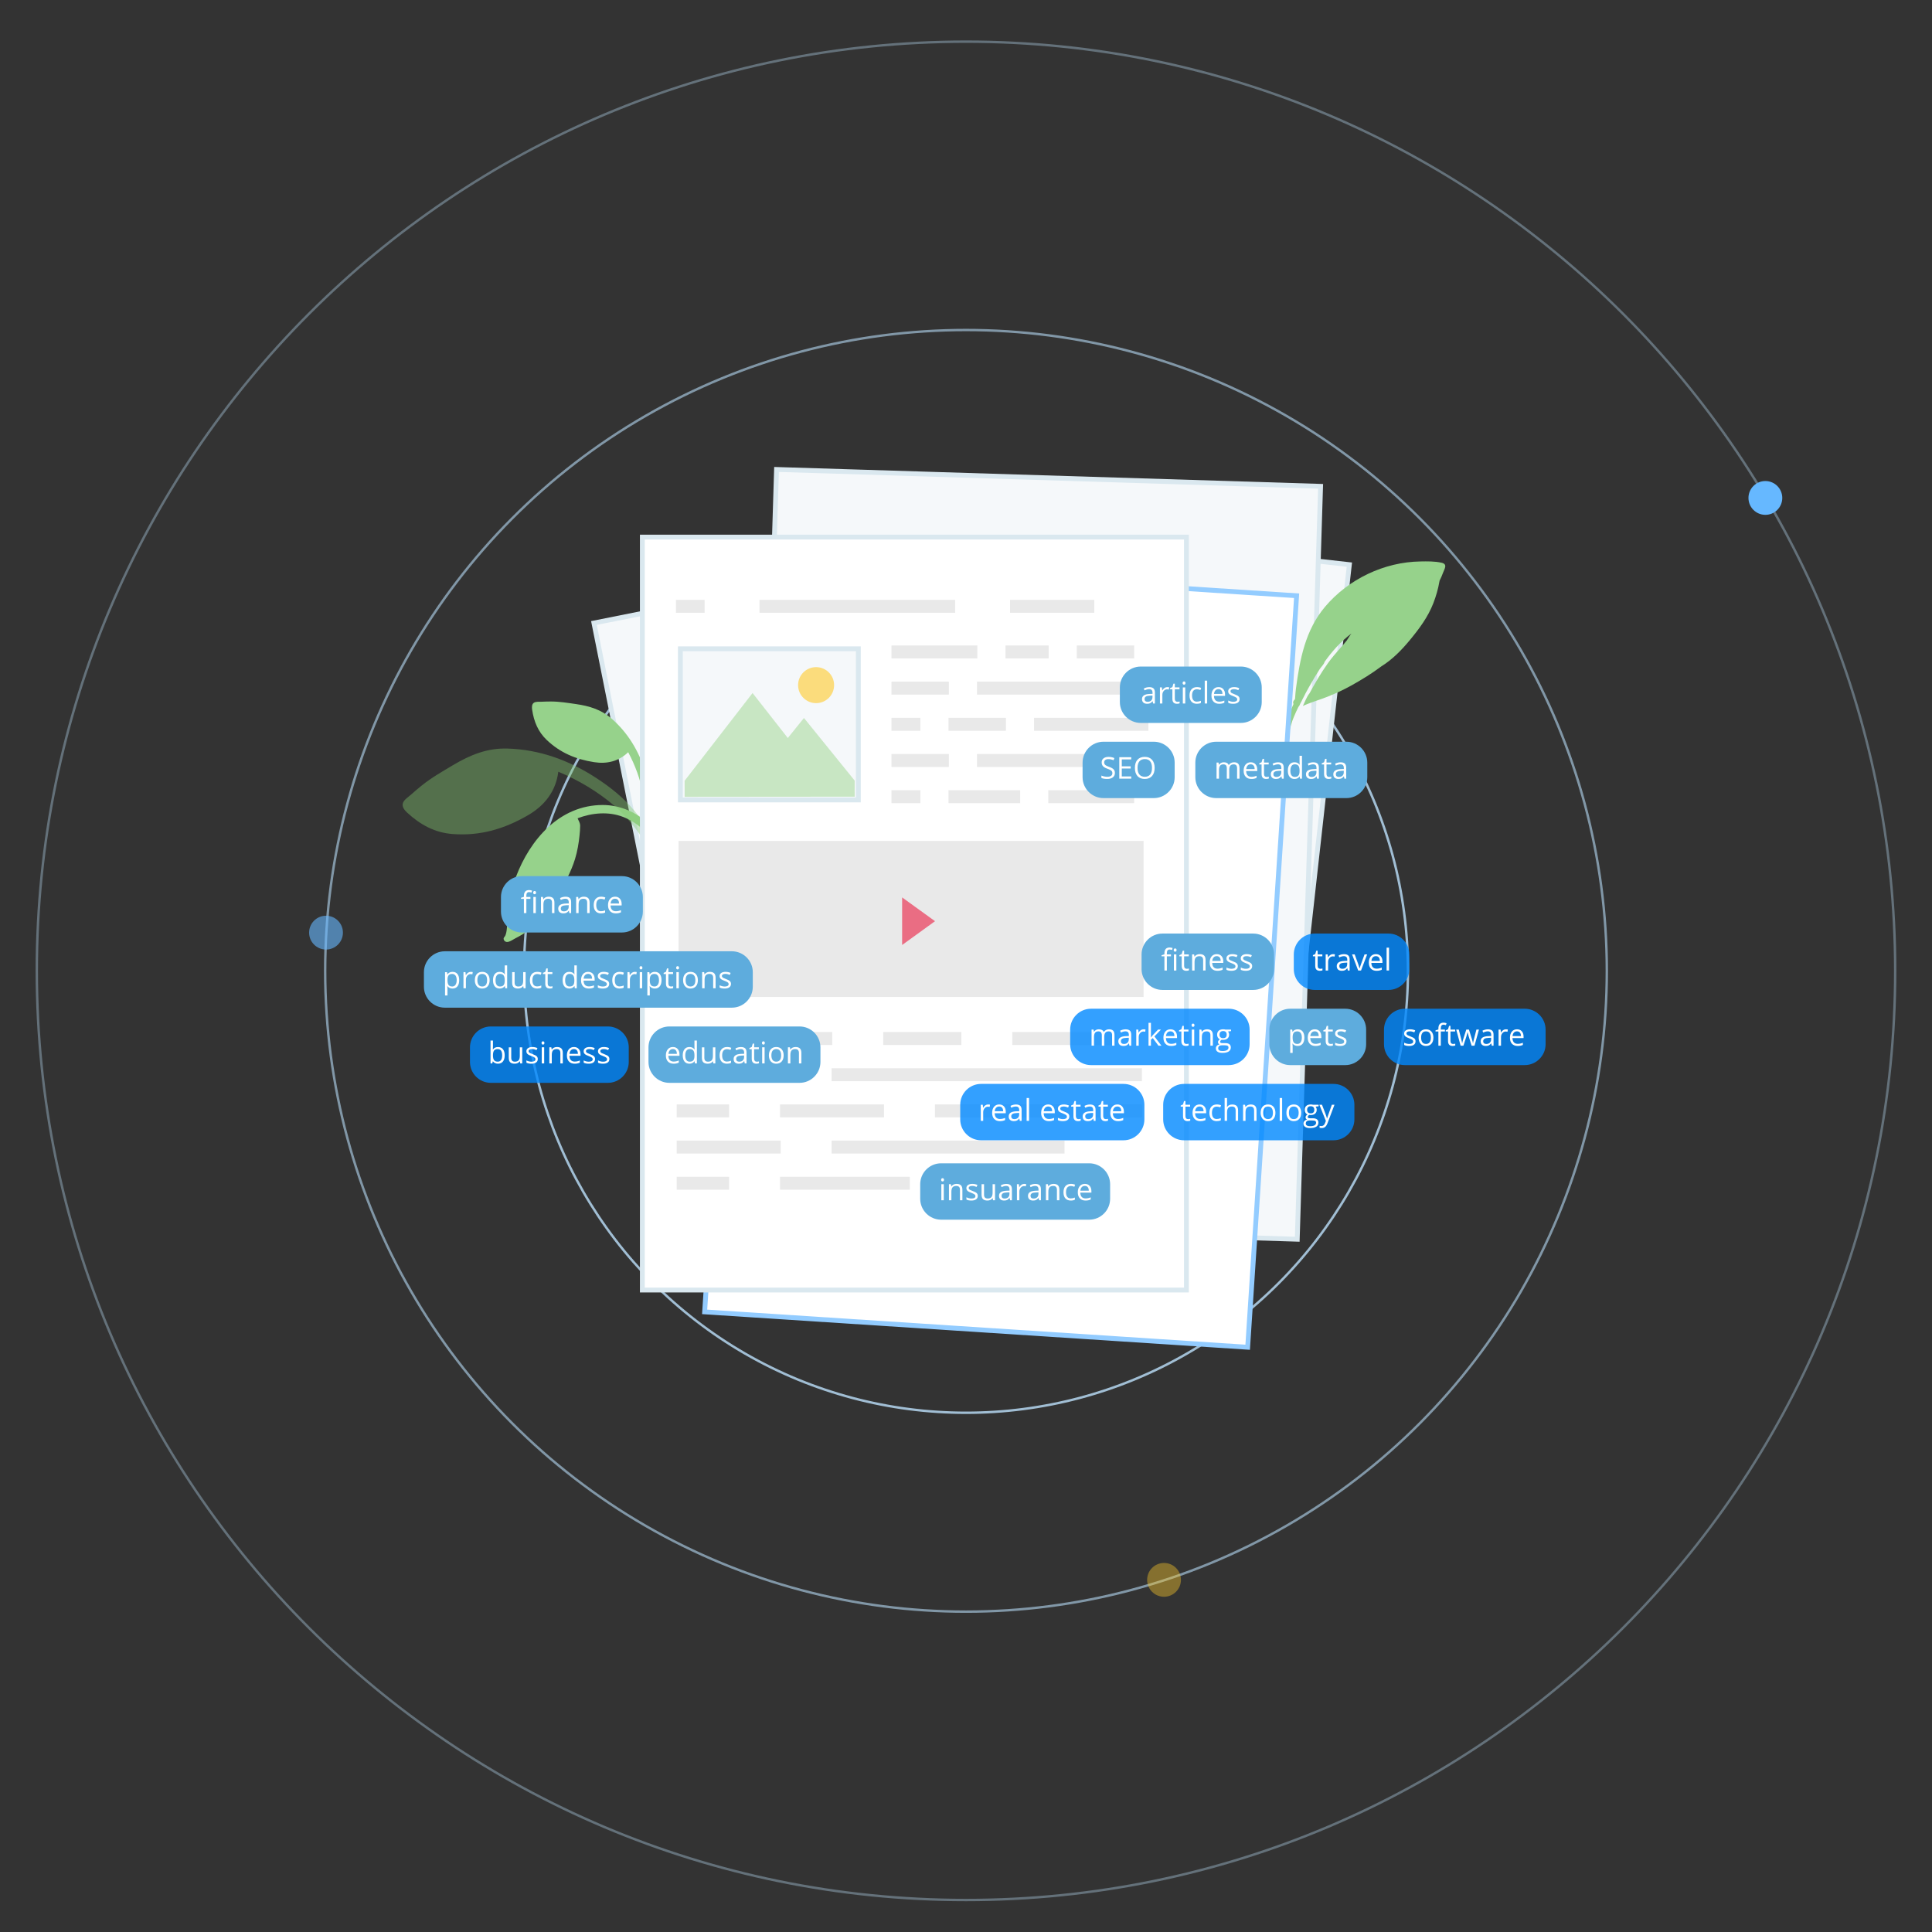 <?xml version="1.0" encoding="utf-8"?>
<!-- Generator: Adobe Illustrator 16.0.0, SVG Export Plug-In . SVG Version: 6.00 Build 0)  -->
<!DOCTYPE svg PUBLIC "-//W3C//DTD SVG 1.1//EN" "http://www.w3.org/Graphics/SVG/1.1/DTD/svg11.dtd">
<svg version="1.1" id="Layer_1" xmlns="http://www.w3.org/2000/svg" xmlns:xlink="http://www.w3.org/1999/xlink" x="0px" y="0px"
	 width="800px" height="800px" viewBox="0 0 800 800" enable-background="new 0 0 800 800" xml:space="preserve">
<rect x="0" y="0" width="800" height="800" fill="#333333" stroke="none"/>
<g id="circles_copy">
	<g id="circles_2_" opacity="0.9">
		
			<circle id="circle_1_2_" opacity="0.9" fill="none" stroke="#B9DEF9" stroke-miterlimit="10" enable-background="new    " cx="400" cy="402" r="183"/>
		
			<circle id="circle_2_2_" opacity="0.65" fill="none" stroke="#B9DEF9" stroke-miterlimit="10" enable-background="new    " cx="400" cy="402" r="265.35"/>
		<path id="circle_3_2_" opacity="0.4" fill="none" stroke="#B9DEF9" stroke-miterlimit="10" enable-background="new    " d="
			M784.758,402c0,212.495-172.264,384.758-384.758,384.758S15.243,614.494,15.243,402C15.243,189.508,187.506,17.243,400,17.243
			S784.758,189.507,784.758,402z"/>
	</g>
	<circle fill="#66B8FF" cx="731" cy="206.185" r="7"/>
	<circle opacity="0.4" fill="#FFCA28" enable-background="new    " cx="482" cy="654.185" r="7"/>
	<circle opacity="0.6" fill="#66B8FF" enable-background="new    " cx="135" cy="386.185" r="7"/>
</g>
<g id="papers">
	
		<rect id="paper_6" x="320.189" y="220.681" transform="matrix(-0.994 -0.111 0.111 -0.994 827.374 713.846)" fill="#F5F8FA" stroke="#DAE8EF" stroke-width="2" stroke-miterlimit="10" width="226.667" height="226.505"/>
	
		<rect id="paper_4" x="266.158" y="233.699" transform="matrix(-0.981 0.196 -0.196 -0.981 819.619 612.85)" fill="#F5F8FA" stroke="#DAE8EF" stroke-width="2" stroke-miterlimit="10" width="226.685" height="226.52"/>
	<g>
		<g id="Scene_x2F_Wireframe_1_">
			<g id="Group_2_" transform="translate(0, 218)">
				<path id="Fill-16_1_" fill="#96D28B" d="M228.163,72.477c-1.284,0-2.565,0.027-3.849,0.092c-0.978,0.053-2.471-0.15-3.3,0.458
					c-0.858,0.634-0.798,1.931-0.665,2.843c0.71,4.843,2.443,9.135,6.069,12.563c5.581,5.279,11.981,7.962,19.554,9.158
					c5.318,0.839,10.228-0.324,14.144-4.108c2.863,5.31,5.032,11.186,6.122,17.112c0.538,2.927,0.702,5.821,0.606,8.801
					c-0.062,1.907-0.167,3.813-0.371,5.711c-0.089,0.826-0.51,2.072-0.188,2.854c0.379,0.918,1.658,1.003,2.233,0.226
					c0.476-0.651,0.389-1.928,0.488-2.697c0.161-1.277,0.313-2.555,0.42-3.841c0.175-2.079,0.306-4.162,0.297-6.247
					c-0.023-4.688-1.065-9.391-2.492-13.841c-2.734-8.535-7.169-16.123-14.07-22.074c-4.243-3.658-9.099-5.142-14.608-5.937
					C235.125,73.053,231.638,72.477,228.163,72.477"/>
				<path id="Fill-18_2_" fill="#96D28B" d="M249.594,115.332c-18.021,0-30.163,14.525-35.901,29.625
					c-2.167,5.688-2.672,11.942-3.507,17.915c-0.267,1.917-0.169,4.839-0.946,6.545c-0.283,0.622-0.93,0.84-0.623,1.688
					c0.19,0.505,0.558,0.818,1.107,0.924c1.135,0.205,2.74-1.026,3.712-1.51c8.064-4.045,13.36-10.298,17.68-17.946
					c2.68-4.75,5.397-9.668,6.989-14.866c0.972-3.184,1.54-6.532,1.872-9.828c0.129-1.302,0.256-2.627,0.248-3.935
					c-0.007-1.299-0.612-1.981-1.044-3.116c6.013-2.277,12.802-2.899,18.896-0.535c5.636,2.183,10.313,6.398,12.937,11.699
					c0.681,1.375,1.206,2.827,1.588,4.307c0.25,0.97,0.262,2.229,0.726,3.109c1.124,2.125,3.492,0.706,3.264-1.276
					c-0.632-5.522-3.795-11.066-7.832-14.903C263.666,118.382,256.766,115.332,249.594,115.332"/>
			</g>
			<path id="Fill-16_5_" opacity="0.4" fill="#85CC72" enable-background="new    " d="M174.558,325.322
				c-1.487,1.208-2.946,2.437-4.371,3.719c-1.085,0.976-3.004,2.144-3.396,3.623c-0.405,1.535,0.873,2.976,1.884,3.902
				c5.341,4.914,11.356,8.235,18.76,8.791c11.396,0.853,21.315-2.061,31.202-7.788c6.946-4.022,11.548-9.974,12.551-18.005
				c8.272,3.436,16.272,8.179,23.071,13.991c3.355,2.871,6.243,6.049,8.917,9.574c1.71,2.26,3.368,4.552,4.904,6.933
				c0.668,1.038,1.348,2.87,2.45,3.47c1.296,0.701,2.859-0.397,2.795-1.835c-0.054-1.198-1.347-2.589-1.952-3.571
				c-1.004-1.624-2.023-3.24-3.098-4.817c-1.735-2.562-3.532-5.087-5.489-7.483c-4.401-5.384-10.002-9.832-15.807-13.622
				c-11.137-7.274-23.36-11.859-36.909-12.247c-8.333-0.236-15.343,2.611-22.467,6.859
				C183.164,319.46,178.583,322.064,174.558,325.322"/>
		</g>
		<g>
			
				<rect x="316.918" y="198.054" transform="matrix(-1 -0.031 0.031 -1 847.942 721.017)" fill="#F5F8FA" stroke="#DAE8EF" stroke-width="2" stroke-miterlimit="10" width="225.283" height="311.764"/>
			<path id="Fill-10_1_" fill="#96D28B" d="M596.823,232.99c-2.761-0.603-5.809-0.556-8.622-0.505
				c-15.071,0.207-29.875,7.34-39.51,18.744c-8.199,9.708-10.455,21.78-12.076,33.982c-0.163,1.212-0.229,2.411-0.322,3.629
				c-0.021,0.258-0.047,0.491-0.079,0.71c-0.64,0.569-0.977,1.231-0.595,1.961c-1.403,3.073-2.592,6.221-3.608,9.474
				c-3.001,9.56-6.049,19.306-4.173,29.359c0.438-5.533,1.364-11.193,2.468-16.634c0.067-0.312,0.132-0.624,0.205-0.929
				c0.006-0.033,0.015-0.066,0.021-0.097c0.393-1.664,0.899-3.283,1.517-4.875c0.01-0.019,0.017-0.033,0.023-0.052
				c0.08-0.209,0.168-0.412,0.25-0.625c0.179-0.428,0.36-0.86,0.556-1.29c0.063-0.145,0.126-0.292,0.188-0.44
				c0.897-2.207,1.279-4.69,2.083-6.972c0.195-0.519,0.396-1.039,0.604-1.549c0.015-0.033,0.029-0.061,0.041-0.091
				c0.566-1.385,1.2-2.752,1.867-4.103c0.364-0.272,0.559-0.945,0.869-1.563c0.064-0.121,0.567-0.925,0.722-1.393
				c0.394-0.757,0.78-1.519,1.177-2.279c-0.011,0.007-0.022,0.009-0.033,0.015c0.399-0.729,0.797-1.454,1.188-2.177
				c0.089-0.157,0.173-0.317,0.263-0.475c0.143-0.254,0.281-0.505,0.426-0.758c1.319-2.362,2.718-4.677,4.17-6.963
				c0.519-0.816,1.756-1.987,1.995-2.904c0.011-0.033,0.016-0.065,0.019-0.1c3.155-4.429,6.787-8.518,11.142-11.759
				c-0.525,0.571-1.644,2.502-1.939,2.886c-0.906,1.17-1.889,2.26-2.876,3.363c-1.762,1.977-3.49,4.014-5.023,6.171
				c-2.803,3.94-5.223,8.091-7.513,12.323c-0.02,0.026-0.043,0.048-0.063,0.074c-1.148,1.417-1.873,3.56-2.702,5.179
				c3.273-1.518,6.895-2.505,10.255-3.85c3.352-1.341,6.606-2.835,9.755-4.59c4.182-2.332,8.521-4.967,12.473-7.947
				c4.527-2.81,8.333-6.678,11.691-10.733c3.973-4.796,7.616-9.643,9.872-15.47c1.103-2.866,1.973-5.851,2.489-8.875
				c0.021-0.127,0.048-0.271,0.082-0.42c0.528-1.043,1-2.11,1.4-3.203C598.121,235.503,599.605,233.6,596.823,232.99"/>
			
				<rect x="301.855" y="238.986" transform="matrix(-0.998 -0.065 0.065 -0.998 802.349 815.992)" fill="#FFFFFF" stroke="#93CCFF" stroke-width="2" stroke-miterlimit="10" width="225.308" height="311.798"/>
			
				<rect x="265.979" y="222.401" fill="#FFFFFF" stroke="#DAE8EF" stroke-width="2" stroke-miterlimit="10" width="225.293" height="311.775"/>
		</g>
		<g>
			<g>
				<rect x="279.904" y="248.389" fill="#E9E9E9" width="11.862" height="5.362"/>
				<rect x="314.493" y="248.389" fill="#E9E9E9" width="81.019" height="5.362"/>
				<rect x="418.235" y="248.389" fill="#E9E9E9" width="34.874" height="5.362"/>
			</g>
			<g>
				<rect x="369.137" y="267.278" fill="#E9E9E9" width="35.566" height="5.363"/>
				<rect x="416.35" y="267.278" fill="#E9E9E9" width="17.877" height="5.363"/>
				<rect x="445.867" y="267.278" fill="#E9E9E9" width="23.774" height="5.363"/>
				<rect x="369.137" y="282.259" fill="#E9E9E9" width="23.771" height="5.36"/>
				<rect x="404.556" y="282.259" fill="#E9E9E9" width="70.946" height="5.36"/>
				<rect x="369.137" y="297.235" fill="#E9E9E9" width="11.979" height="5.366"/>
				<rect x="392.762" y="297.235" fill="#E9E9E9" width="23.771" height="5.366"/>
				<rect x="428.179" y="297.235" fill="#E9E9E9" width="47.36" height="5.366"/>
				<rect x="369.137" y="312.215" fill="#E9E9E9" width="23.771" height="5.367"/>
				<rect x="404.556" y="312.215" fill="#E9E9E9" width="53.256" height="5.367"/>
				<rect x="369.137" y="327.197" fill="#E9E9E9" width="11.979" height="5.362"/>
				<rect x="392.762" y="327.197" fill="#E9E9E9" width="29.671" height="5.362"/>
				<rect x="434.077" y="327.197" fill="#E9E9E9" width="35.564" height="5.362"/>
			</g>
			<g>
				<rect x="280.204" y="427.353" fill="#E9E9E9" width="64.41" height="5.366"/>
				<rect x="365.71" y="427.353" fill="#E9E9E9" width="32.373" height="5.366"/>
				<rect x="419.173" y="427.353" fill="#E9E9E9" width="43.055" height="5.366"/>
				<rect x="280.204" y="442.337" fill="#E9E9E9" width="43.054" height="5.359"/>
				<rect x="344.35" y="442.337" fill="#E9E9E9" width="128.497" height="5.359"/>
				<rect x="280.204" y="457.313" fill="#E9E9E9" width="21.694" height="5.369"/>
				<rect x="322.989" y="457.313" fill="#E9E9E9" width="43.052" height="5.369"/>
				<rect x="387.135" y="457.313" fill="#E9E9E9" width="85.772" height="5.369"/>
				<rect x="280.204" y="472.294" fill="#E9E9E9" width="43.054" height="5.365"/>
				<rect x="344.35" y="472.294" fill="#E9E9E9" width="96.455" height="5.365"/>
				<rect x="280.204" y="487.276" fill="#E9E9E9" width="21.694" height="5.362"/>
				<rect x="322.989" y="487.276" fill="#E9E9E9" width="53.732" height="5.362"/>
			</g>
			<rect x="280.99" y="348.199" fill="#E9E9E9" width="192.533" height="64.632"/>
			<polygon opacity="0.8" fill="#EA4E69" points="373.549,391.298 373.549,371.592 387.169,381.446 			"/>
			<g>
				
					<rect x="281.724" y="268.647" fill="#F5F8FA" stroke="#DAE8EF" stroke-width="2" stroke-miterlimit="10" width="73.702" height="62.594"/>
				<polygon opacity="0.4" fill="#85CC72" enable-background="new    " points="353.905,329.892 353.9,323.224 332.904,297.298 
					326.215,305.591 311.619,286.966 283.491,323.29 283.497,329.958 313.142,329.928 313.142,329.93 				"/>
				<circle opacity="0.6" fill="#FFCA28" enable-background="new    " cx="337.929" cy="283.698" r="7.456"/>
			</g>
		</g>
		<g id="finance_2_">
			<g>
				<path fill="#5EACDD" d="M459.674,496.397c0,4.755-3.891,8.646-8.646,8.646h-61.343c-4.756,0-8.646-3.892-8.646-8.646v-6.052
					c0-4.757,3.891-8.646,8.646-8.646h61.343c4.755,0,8.646,3.89,8.646,8.646V496.397z"/>
			</g>
			<rect x="381.039" y="487.536" fill="none" width="79.22" height="13.226"/>
			<g enable-background="new    ">
				<path fill="#FFFFFF" d="M389.705,488.532c0-0.23,0.058-0.399,0.171-0.507s0.255-0.161,0.426-0.161
					c0.161,0,0.302,0.055,0.419,0.164s0.177,0.277,0.177,0.504c0,0.228-0.06,0.396-0.177,0.508s-0.258,0.167-0.419,0.167
					c-0.171,0-0.313-0.056-0.426-0.167S389.705,488.76,389.705,488.532z M390.8,497.001h-1.009v-6.663h1.009V497.001z"/>
				<path fill="#FFFFFF" d="M397.499,497.001v-4.311c0-0.543-0.123-0.948-0.37-1.216s-0.635-0.401-1.161-0.401
					c-0.697,0-1.208,0.188-1.532,0.565s-0.486,0.999-0.486,1.867v3.495h-1.009v-6.663h0.82l0.164,0.912h0.049
					c0.207-0.328,0.496-0.583,0.869-0.763c0.373-0.181,0.788-0.271,1.246-0.271c0.803,0,1.406,0.193,1.812,0.58
					c0.405,0.388,0.608,1.007,0.608,1.857v4.347H397.499z"/>
				<path fill="#FFFFFF" d="M404.88,495.184c0,0.62-0.231,1.098-0.693,1.435c-0.462,0.336-1.11,0.505-1.945,0.505
					c-0.884,0-1.572-0.141-2.066-0.42v-0.937c0.319,0.162,0.663,0.29,1.03,0.383c0.366,0.094,0.72,0.141,1.061,0.141
					c0.526,0,0.932-0.084,1.216-0.253c0.283-0.168,0.426-0.424,0.426-0.769c0-0.26-0.112-0.481-0.338-0.666
					c-0.225-0.185-0.663-0.402-1.315-0.653c-0.62-0.231-1.062-0.433-1.322-0.604c-0.262-0.173-0.456-0.368-0.584-0.587
					s-0.191-0.48-0.191-0.784c0-0.543,0.221-0.972,0.662-1.286c0.442-0.313,1.048-0.471,1.818-0.471
					c0.717,0,1.418,0.146,2.104,0.438l-0.359,0.82c-0.668-0.275-1.274-0.413-1.817-0.413c-0.479,0-0.839,0.075-1.082,0.225
					c-0.243,0.15-0.365,0.357-0.365,0.62c0,0.179,0.046,0.331,0.138,0.456c0.091,0.126,0.237,0.245,0.44,0.359
					c0.202,0.113,0.592,0.277,1.167,0.492c0.79,0.287,1.324,0.577,1.602,0.869C404.741,494.375,404.88,494.741,404.88,495.184z"/>
				<path fill="#FFFFFF" d="M407.47,490.338v4.322c0,0.544,0.123,0.948,0.37,1.216c0.248,0.268,0.635,0.401,1.161,0.401
					c0.697,0,1.207-0.19,1.529-0.571s0.483-1.003,0.483-1.866v-3.502h1.009v6.663h-0.832l-0.146-0.894h-0.055
					c-0.207,0.328-0.493,0.579-0.86,0.754c-0.366,0.174-0.785,0.262-1.255,0.262c-0.811,0-1.418-0.193-1.821-0.578
					s-0.604-1.001-0.604-1.848v-4.359H407.47z"/>
				<path fill="#FFFFFF" d="M418.26,497.001l-0.2-0.948h-0.049c-0.332,0.417-0.663,0.7-0.994,0.848
					c-0.33,0.148-0.742,0.223-1.236,0.223c-0.661,0-1.179-0.171-1.554-0.511c-0.375-0.341-0.563-0.825-0.563-1.453
					c0-1.346,1.076-2.051,3.229-2.116l1.131-0.036v-0.413c0-0.523-0.113-0.909-0.338-1.158s-0.585-0.374-1.079-0.374
					c-0.556,0-1.184,0.17-1.885,0.511l-0.31-0.772c0.328-0.178,0.688-0.317,1.079-0.419c0.391-0.102,0.783-0.152,1.176-0.152
					c0.795,0,1.384,0.177,1.767,0.529s0.574,0.918,0.574,1.696v4.547H418.26z M415.98,496.29c0.628,0,1.121-0.173,1.48-0.517
					c0.358-0.345,0.538-0.827,0.538-1.447v-0.602l-1.01,0.042c-0.802,0.028-1.381,0.153-1.735,0.374s-0.532,0.564-0.532,1.03
					c0,0.365,0.11,0.643,0.332,0.833C415.274,496.194,415.583,496.29,415.98,496.29z"/>
				<path fill="#FFFFFF" d="M424.126,490.217c0.296,0,0.562,0.024,0.797,0.072l-0.14,0.937c-0.276-0.061-0.52-0.091-0.73-0.091
					c-0.539,0-1,0.219-1.383,0.656s-0.574,0.982-0.574,1.636v3.574h-1.009v-6.663h0.832l0.116,1.234h0.049
					c0.247-0.434,0.545-0.768,0.894-1.003S423.709,490.217,424.126,490.217z"/>
				<path fill="#FFFFFF" d="M430.266,497.001l-0.2-0.948h-0.049c-0.332,0.417-0.663,0.7-0.994,0.848
					c-0.33,0.148-0.742,0.223-1.236,0.223c-0.661,0-1.179-0.171-1.554-0.511c-0.375-0.341-0.563-0.825-0.563-1.453
					c0-1.346,1.076-2.051,3.229-2.116l1.131-0.036v-0.413c0-0.523-0.113-0.909-0.338-1.158s-0.585-0.374-1.079-0.374
					c-0.556,0-1.184,0.17-1.885,0.511l-0.31-0.772c0.328-0.178,0.688-0.317,1.079-0.419c0.391-0.102,0.783-0.152,1.176-0.152
					c0.795,0,1.384,0.177,1.767,0.529s0.574,0.918,0.574,1.696v4.547H430.266z M427.986,496.29c0.628,0,1.121-0.173,1.48-0.517
					c0.358-0.345,0.538-0.827,0.538-1.447v-0.602l-1.01,0.042c-0.802,0.028-1.381,0.153-1.735,0.374s-0.532,0.564-0.532,1.03
					c0,0.365,0.11,0.643,0.332,0.833C427.28,496.194,427.589,496.29,427.986,496.29z"/>
				<path fill="#FFFFFF" d="M437.652,497.001v-4.311c0-0.543-0.123-0.948-0.37-1.216s-0.635-0.401-1.161-0.401
					c-0.697,0-1.208,0.188-1.532,0.565s-0.486,0.999-0.486,1.867v3.495h-1.009v-6.663h0.82l0.164,0.912h0.049
					c0.207-0.328,0.496-0.583,0.869-0.763c0.373-0.181,0.788-0.271,1.246-0.271c0.803,0,1.406,0.193,1.812,0.58
					c0.405,0.388,0.608,1.007,0.608,1.857v4.347H437.652z"/>
				<path fill="#FFFFFF" d="M443.397,497.123c-0.965,0-1.711-0.297-2.24-0.891c-0.528-0.594-0.793-1.435-0.793-2.521
					c0-1.114,0.269-1.976,0.806-2.583c0.537-0.608,1.302-0.912,2.295-0.912c0.32,0,0.64,0.034,0.96,0.104
					c0.32,0.068,0.571,0.149,0.754,0.243l-0.31,0.856c-0.224-0.089-0.467-0.163-0.729-0.222c-0.264-0.059-0.497-0.088-0.699-0.088
					c-1.354,0-2.03,0.863-2.03,2.59c0,0.818,0.165,1.446,0.495,1.885c0.33,0.438,0.819,0.656,1.468,0.656
					c0.556,0,1.125-0.12,1.709-0.358v0.894C444.636,497.007,444.074,497.123,443.397,497.123z"/>
				<path fill="#FFFFFF" d="M449.477,497.123c-0.985,0-1.762-0.301-2.331-0.9c-0.57-0.6-0.854-1.433-0.854-2.498
					c0-1.074,0.265-1.928,0.793-2.56c0.529-0.633,1.239-0.948,2.131-0.948c0.835,0,1.496,0.274,1.982,0.823
					c0.486,0.55,0.729,1.273,0.729,2.174v0.638h-4.59c0.02,0.782,0.218,1.376,0.593,1.781c0.374,0.405,0.902,0.608,1.583,0.608
					c0.718,0,1.427-0.15,2.128-0.45v0.9c-0.356,0.153-0.694,0.264-1.012,0.331C450.311,497.089,449.927,497.123,449.477,497.123z
					 M449.203,491.062c-0.535,0-0.962,0.175-1.28,0.522c-0.318,0.349-0.505,0.831-0.562,1.447h3.483
					c0-0.637-0.143-1.124-0.426-1.462C450.135,491.23,449.729,491.062,449.203,491.062z"/>
			</g>
		</g>
		<g id="tags_1_">
			<g id="finance_1_">
				<g>
					<path fill="#5EACDD" d="M266.19,377.482c0,4.754-3.89,8.646-8.646,8.646h-41.458c-4.755,0-8.646-3.892-8.646-8.646v-6.054
						c0-4.756,3.891-8.645,8.646-8.645h41.458c4.755,0,8.646,3.889,8.646,8.645V377.482z"/>
				</g>
				<rect x="207.44" y="368.62" fill="none" width="58.75" height="13.226"/>
				<g enable-background="new    ">
					<path fill="#FFFFFF" d="M219.644,372.205h-1.695v5.88h-1.01v-5.88h-1.192v-0.455l1.192-0.367v-0.369
						c0-1.638,0.716-2.455,2.146-2.455c0.352,0,0.766,0.071,1.239,0.213l-0.262,0.808c-0.389-0.126-0.722-0.187-0.998-0.187
						c-0.381,0-0.663,0.125-0.845,0.38c-0.183,0.251-0.273,0.658-0.273,1.216v0.434h1.695v0.783H219.644z M220.775,369.615
						c0-0.23,0.057-0.399,0.171-0.507c0.113-0.108,0.254-0.161,0.424-0.161c0.163,0,0.302,0.055,0.42,0.164
						c0.118,0.11,0.176,0.276,0.176,0.504s-0.058,0.396-0.176,0.508c-0.118,0.112-0.257,0.168-0.42,0.168
						c-0.171,0-0.313-0.056-0.424-0.168C220.832,370.012,220.775,369.843,220.775,369.615z M221.869,378.085h-1.01v-6.663h1.01
						V378.085z"/>
					<path fill="#FFFFFF" d="M228.568,378.085v-4.311c0-0.543-0.124-0.949-0.371-1.214c-0.248-0.27-0.634-0.403-1.162-0.403
						c-0.697,0-1.208,0.188-1.532,0.565c-0.324,0.378-0.487,0.999-0.487,1.867v3.495h-1.01v-6.663h0.822l0.164,0.911h0.049
						c0.206-0.327,0.496-0.582,0.869-0.762c0.372-0.182,0.789-0.271,1.247-0.271c0.801,0,1.405,0.192,1.811,0.58
						c0.404,0.385,0.607,1.006,0.607,1.855v4.349L228.568,378.085L228.568,378.085z"/>
					<path fill="#FFFFFF" d="M235.749,378.085l-0.201-0.949h-0.05c-0.332,0.419-0.664,0.7-0.993,0.848
						c-0.331,0.147-0.742,0.224-1.238,0.224c-0.661,0-1.178-0.17-1.553-0.512c-0.375-0.34-0.562-0.824-0.562-1.453
						c0-1.346,1.076-2.052,3.229-2.116l1.131-0.035v-0.415c0-0.521-0.113-0.909-0.338-1.157c-0.225-0.249-0.583-0.374-1.079-0.374
						c-0.557,0-1.184,0.17-1.885,0.511l-0.309-0.771c0.328-0.178,0.689-0.319,1.079-0.421c0.391-0.102,0.784-0.15,1.176-0.15
						c0.794,0,1.383,0.174,1.766,0.528c0.383,0.352,0.573,0.916,0.573,1.695v4.548H235.749L235.749,378.085z M233.468,377.373
						c0.629,0,1.123-0.172,1.48-0.517c0.359-0.345,0.539-0.825,0.539-1.446v-0.604l-1.01,0.043
						c-0.803,0.029-1.381,0.154-1.735,0.375c-0.354,0.22-0.533,0.563-0.533,1.03c0,0.363,0.11,0.642,0.332,0.833
						C232.763,377.277,233.07,377.373,233.468,377.373z"/>
					<path fill="#FFFFFF" d="M243.134,378.085v-4.311c0-0.543-0.124-0.949-0.371-1.214c-0.247-0.27-0.634-0.403-1.161-0.403
						c-0.697,0-1.208,0.188-1.533,0.565c-0.323,0.378-0.486,0.999-0.486,1.867v3.495h-1.01v-6.663h0.82l0.165,0.911h0.049
						c0.207-0.327,0.496-0.582,0.869-0.762c0.374-0.182,0.789-0.271,1.247-0.271c0.803,0,1.406,0.192,1.813,0.58
						c0.405,0.385,0.607,1.006,0.607,1.855v4.349L243.134,378.085L243.134,378.085z"/>
					<path fill="#FFFFFF" d="M248.878,378.207c-0.964,0-1.71-0.298-2.239-0.893c-0.528-0.593-0.794-1.433-0.794-2.521
						c0-1.113,0.27-1.974,0.806-2.582c0.538-0.608,1.303-0.911,2.295-0.911c0.321,0,0.64,0.033,0.961,0.102
						c0.321,0.071,0.57,0.15,0.753,0.244l-0.31,0.857c-0.223-0.087-0.466-0.164-0.73-0.222c-0.264-0.061-0.496-0.089-0.699-0.089
						c-1.354,0-2.031,0.864-2.031,2.59c0,0.817,0.166,1.449,0.496,1.885c0.329,0.438,0.819,0.655,1.467,0.655
						c0.556,0,1.125-0.118,1.708-0.356v0.895C250.117,378.091,249.556,378.207,248.878,378.207z"/>
					<path fill="#FFFFFF" d="M254.958,378.207c-0.986,0-1.761-0.301-2.331-0.901c-0.569-0.6-0.855-1.432-0.855-2.5
						c0-1.072,0.265-1.925,0.795-2.558c0.528-0.632,1.239-0.947,2.131-0.947c0.835,0,1.495,0.275,1.981,0.823
						c0.487,0.548,0.731,1.272,0.731,2.171v0.64h-4.591c0.02,0.782,0.217,1.374,0.593,1.78c0.375,0.407,0.903,0.608,1.584,0.608
						c0.717,0,1.427-0.15,2.127-0.449v0.9c-0.356,0.153-0.694,0.264-1.013,0.329C255.792,378.172,255.408,378.207,254.958,378.207z
						 M254.685,372.145c-0.536,0-0.961,0.175-1.28,0.522c-0.319,0.349-0.505,0.832-0.563,1.447h3.483
						c0-0.636-0.142-1.123-0.425-1.462C255.617,372.314,255.211,372.145,254.685,372.145z"/>
				</g>
			</g>
			<g id="product_description_2_">
				<g>
					<path fill="#5EACDD" d="M311.71,408.609c0,4.754-3.889,8.644-8.646,8.644H184.183c-4.754,0-8.646-3.889-8.646-8.644v-6.056
						c0-4.754,3.891-8.646,8.646-8.646h118.883c4.756,0,8.647,3.889,8.647,8.646v6.056H311.71z"/>
				</g>
				<rect x="175.537" y="399.745" fill="none" width="135.396" height="13.229"/>
				<g enable-background="new    ">
					<path fill="#FFFFFF" d="M187.382,409.331c-0.434,0-0.83-0.079-1.188-0.238c-0.359-0.161-0.66-0.407-0.902-0.738h-0.074
						c0.05,0.387,0.074,0.758,0.074,1.105v2.742h-1.01v-9.653h0.821l0.139,0.912h0.05c0.259-0.365,0.561-0.628,0.906-0.792
						c0.345-0.161,0.74-0.241,1.186-0.241c0.883,0,1.564,0.303,2.046,0.904c0.479,0.606,0.719,1.454,0.719,2.543
						c0,1.096-0.245,1.945-0.732,2.551C188.928,409.029,188.249,409.331,187.382,409.331z M187.237,403.283
						c-0.681,0-1.174,0.187-1.478,0.565c-0.305,0.378-0.46,0.978-0.469,1.801v0.224c0,0.936,0.156,1.606,0.469,2.008
						c0.313,0.403,0.813,0.605,1.501,0.605c0.575,0,1.025-0.232,1.353-0.697c0.326-0.468,0.49-1.11,0.49-1.928
						c0-0.831-0.163-1.468-0.49-1.912C188.287,403.506,187.828,403.283,187.237,403.283z"/>
					<path fill="#FFFFFF" d="M194.951,402.425c0.296,0,0.561,0.024,0.797,0.074l-0.141,0.936c-0.276-0.061-0.519-0.091-0.729-0.091
						c-0.54,0-1,0.22-1.384,0.656c-0.383,0.438-0.573,0.983-0.573,1.637v3.574h-1.01v-6.664h0.833l0.115,1.235h0.049
						c0.247-0.437,0.544-0.768,0.893-1.004C194.15,402.542,194.534,402.425,194.951,402.425z"/>
					<path fill="#FFFFFF" d="M202.745,405.871c0,1.087-0.274,1.935-0.82,2.545c-0.547,0.611-1.304,0.915-2.268,0.915
						c-0.596,0-1.125-0.139-1.586-0.419c-0.462-0.28-0.819-0.681-1.07-1.204c-0.25-0.522-0.376-1.135-0.376-1.837
						c0-1.085,0.272-1.933,0.814-2.539c0.544-0.604,1.297-0.908,2.262-0.908c0.933,0,1.674,0.311,2.223,0.929
						C202.47,403.976,202.745,404.814,202.745,405.871z M197.668,405.871c0,0.853,0.17,1.501,0.511,1.946
						c0.341,0.446,0.84,0.669,1.501,0.669c0.66,0,1.162-0.222,1.505-0.666c0.342-0.443,0.514-1.094,0.514-1.949
						c0-0.846-0.171-1.489-0.514-1.931c-0.343-0.438-0.848-0.66-1.516-0.66c-0.662,0-1.16,0.217-1.496,0.651
						C197.836,404.367,197.668,405.015,197.668,405.871z"/>
					<path fill="#FFFFFF" d="M209.048,408.316h-0.055c-0.466,0.676-1.163,1.015-2.09,1.015c-0.872,0-1.549-0.297-2.034-0.895
						c-0.484-0.595-0.725-1.441-0.725-2.54c0-1.1,0.242-1.951,0.729-2.56c0.486-0.607,1.163-0.912,2.031-0.912
						c0.902,0,1.597,0.326,2.079,0.985h0.078l-0.042-0.479l-0.024-0.469v-2.712h1.01v9.46h-0.82L209.048,408.316z M207.03,408.486
						c0.688,0,1.188-0.187,1.499-0.563c0.31-0.376,0.465-0.979,0.465-1.814v-0.213c0-0.944-0.157-1.619-0.471-2.021
						c-0.313-0.403-0.815-0.605-1.504-0.605c-0.592,0-1.044,0.23-1.358,0.69c-0.315,0.462-0.471,1.109-0.471,1.95
						c0,0.851,0.156,1.491,0.469,1.925C205.968,408.27,206.426,408.486,207.03,408.486z"/>
					<path fill="#FFFFFF" d="M213.092,402.547v4.32c0,0.543,0.124,0.95,0.371,1.217c0.248,0.268,0.634,0.402,1.161,0.402
						c0.697,0,1.206-0.19,1.529-0.57c0.323-0.383,0.483-1.005,0.483-1.867v-3.502h1.01v6.664h-0.833l-0.147-0.894h-0.053
						c-0.207,0.328-0.493,0.58-0.861,0.754c-0.366,0.174-0.785,0.263-1.255,0.263c-0.811,0-1.417-0.195-1.82-0.577
						c-0.403-0.386-0.605-1.002-0.605-1.851v-4.357h1.022V402.547z"/>
					<path fill="#FFFFFF" d="M222.447,409.331c-0.964,0-1.71-0.295-2.24-0.89c-0.528-0.594-0.792-1.436-0.792-2.519
						c0-1.116,0.269-1.977,0.805-2.586c0.537-0.607,1.302-0.912,2.294-0.912c0.32,0,0.64,0.035,0.961,0.104
						c0.32,0.07,0.571,0.15,0.754,0.242l-0.31,0.859c-0.223-0.089-0.466-0.166-0.73-0.223c-0.264-0.062-0.496-0.088-0.699-0.088
						c-1.353,0-2.03,0.862-2.03,2.591c0,0.817,0.166,1.445,0.496,1.884c0.332,0.438,0.819,0.657,1.467,0.657
						c0.556,0,1.125-0.121,1.709-0.36v0.895C223.684,409.215,223.125,409.331,222.447,409.331z"/>
					<path fill="#FFFFFF" d="M227.863,408.498c0.179,0,0.35-0.012,0.518-0.039c0.167-0.026,0.297-0.055,0.395-0.082v0.771
						c-0.108,0.054-0.271,0.098-0.483,0.131c-0.212,0.036-0.404,0.053-0.574,0.053c-1.288,0-1.933-0.679-1.933-2.036v-3.965h-0.955
						v-0.485l0.955-0.421l0.426-1.424h0.584v1.547h1.933v0.782h-1.933v3.924c0,0.402,0.095,0.709,0.285,0.922
						C227.271,408.389,227.532,408.498,227.863,408.498z"/>
					<path fill="#FFFFFF" d="M237.876,408.316h-0.054c-0.466,0.676-1.163,1.015-2.091,1.015c-0.87,0-1.549-0.297-2.032-0.895
						c-0.484-0.595-0.727-1.441-0.727-2.54c0-1.1,0.244-1.951,0.73-2.56c0.486-0.607,1.163-0.912,2.03-0.912
						c0.903,0,1.596,0.326,2.08,0.985h0.079l-0.042-0.479l-0.024-0.469v-2.712h1.009v9.46h-0.82L237.876,408.316z M235.858,408.486
						c0.689,0,1.188-0.187,1.499-0.563c0.309-0.373,0.465-0.979,0.465-1.814v-0.213c0-0.944-0.158-1.619-0.471-2.021
						c-0.314-0.403-0.816-0.605-1.505-0.605c-0.592,0-1.045,0.23-1.359,0.69c-0.313,0.462-0.471,1.109-0.471,1.95
						c0,0.851,0.156,1.491,0.469,1.925C234.796,408.27,235.253,408.486,235.858,408.486z"/>
					<path fill="#FFFFFF" d="M243.785,409.331c-0.985,0-1.761-0.3-2.332-0.898c-0.569-0.601-0.854-1.434-0.854-2.5
						c0-1.073,0.264-1.927,0.793-2.559c0.528-0.632,1.239-0.949,2.13-0.949c0.835,0,1.496,0.276,1.982,0.823
						c0.486,0.55,0.73,1.276,0.73,2.173v0.638h-4.591c0.021,0.784,0.218,1.376,0.594,1.783c0.375,0.404,0.903,0.606,1.583,0.606
						c0.718,0,1.427-0.148,2.127-0.45v0.901c-0.356,0.154-0.693,0.266-1.012,0.33C244.618,409.299,244.236,409.331,243.785,409.331z
						 M243.511,403.27c-0.535,0-0.962,0.174-1.279,0.525c-0.319,0.346-0.505,0.829-0.563,1.445h3.483
						c0-0.637-0.142-1.123-0.425-1.463C244.444,403.439,244.04,403.27,243.511,403.27z"/>
					<path fill="#FFFFFF" d="M252.253,407.392c0,0.62-0.231,1.1-0.694,1.435c-0.462,0.339-1.11,0.505-1.945,0.505
						c-0.884,0-1.572-0.139-2.066-0.419v-0.936c0.321,0.161,0.664,0.289,1.03,0.383c0.367,0.092,0.721,0.139,1.061,0.139
						c0.527,0,0.933-0.084,1.215-0.252c0.283-0.169,0.426-0.425,0.426-0.77c0-0.26-0.113-0.481-0.337-0.665
						c-0.225-0.186-0.664-0.402-1.316-0.655c-0.62-0.229-1.061-0.429-1.322-0.604c-0.262-0.174-0.456-0.367-0.583-0.587
						c-0.127-0.218-0.191-0.479-0.191-0.783c0-0.543,0.221-0.973,0.663-1.286c0.442-0.313,1.047-0.471,1.818-0.471
						c0.718,0,1.418,0.146,2.104,0.438l-0.357,0.82c-0.669-0.274-1.275-0.415-1.818-0.415c-0.478,0-0.839,0.076-1.082,0.226
						c-0.244,0.15-0.365,0.358-0.365,0.621c0,0.177,0.045,0.329,0.136,0.456c0.091,0.124,0.238,0.244,0.441,0.357
						c0.202,0.115,0.593,0.277,1.167,0.493c0.79,0.287,1.324,0.576,1.603,0.869C252.115,406.584,252.253,406.951,252.253,407.392z"
						/>
					<path fill="#FFFFFF" d="M256.558,409.331c-0.964,0-1.711-0.295-2.24-0.89c-0.53-0.594-0.793-1.436-0.793-2.519
						c0-1.116,0.269-1.977,0.805-2.586c0.536-0.607,1.301-0.912,2.295-0.912c0.32,0,0.64,0.035,0.961,0.104
						c0.32,0.07,0.571,0.15,0.754,0.242l-0.31,0.859c-0.223-0.089-0.466-0.166-0.73-0.223c-0.263-0.062-0.496-0.088-0.699-0.088
						c-1.354,0-2.03,0.862-2.03,2.591c0,0.817,0.166,1.445,0.496,1.884c0.331,0.438,0.82,0.657,1.467,0.657
						c0.556,0,1.127-0.121,1.709-0.36v0.895C257.795,409.215,257.235,409.331,256.558,409.331z"/>
					<path fill="#FFFFFF" d="M262.861,402.425c0.296,0,0.561,0.024,0.797,0.074l-0.141,0.936c-0.274-0.061-0.519-0.091-0.729-0.091
						c-0.539,0-1,0.22-1.383,0.656c-0.383,0.438-0.575,0.983-0.575,1.637v3.574h-1.01v-6.664h0.834l0.115,1.235h0.05
						c0.246-0.437,0.544-0.768,0.893-1.004C262.061,402.542,262.445,402.425,262.861,402.425z"/>
					<path fill="#FFFFFF" d="M264.819,400.74c0-0.23,0.057-0.4,0.17-0.507c0.114-0.106,0.255-0.162,0.426-0.162
						c0.162,0,0.302,0.056,0.419,0.166c0.118,0.109,0.176,0.277,0.176,0.503c0,0.228-0.06,0.396-0.176,0.508
						c-0.118,0.112-0.257,0.168-0.419,0.168c-0.171,0-0.313-0.056-0.426-0.168C264.876,401.136,264.819,400.968,264.819,400.74z
						 M265.914,409.21h-1.01v-6.663h1.01V409.21z"/>
					<path fill="#FFFFFF" d="M271.155,409.331c-0.435,0-0.83-0.079-1.189-0.238c-0.359-0.161-0.659-0.407-0.902-0.738h-0.074
						c0.05,0.387,0.074,0.758,0.074,1.105v2.742h-1.01v-9.653h0.82l0.14,0.912h0.049c0.259-0.365,0.562-0.628,0.906-0.792
						c0.345-0.161,0.739-0.241,1.185-0.241c0.882,0,1.565,0.303,2.045,0.904c0.479,0.606,0.721,1.454,0.721,2.543
						c0,1.096-0.245,1.945-0.732,2.551C272.699,409.029,272.021,409.331,271.155,409.331z M271.009,403.283
						c-0.682,0-1.174,0.187-1.479,0.565c-0.303,0.378-0.46,0.978-0.468,1.801v0.224c0,0.936,0.155,1.606,0.468,2.008
						c0.313,0.403,0.813,0.605,1.502,0.605c0.574,0,1.026-0.232,1.351-0.697c0.326-0.468,0.49-1.11,0.49-1.928
						c0-0.831-0.164-1.468-0.49-1.912C272.059,403.506,271.601,403.283,271.009,403.283z"/>
					<path fill="#FFFFFF" d="M277.835,408.498c0.178,0,0.351-0.012,0.517-0.039c0.167-0.026,0.297-0.055,0.396-0.082v0.771
						c-0.109,0.054-0.271,0.098-0.484,0.131c-0.212,0.036-0.404,0.053-0.574,0.053c-1.289,0-1.933-0.679-1.933-2.036v-3.965h-0.955
						v-0.485l0.955-0.421l0.425-1.424h0.583v1.547h1.933v0.782h-1.933v3.924c0,0.402,0.095,0.709,0.286,0.922
						C277.241,408.389,277.502,408.498,277.835,408.498z"/>
					<path fill="#FFFFFF" d="M279.992,400.74c0-0.23,0.058-0.4,0.17-0.507c0.114-0.106,0.255-0.162,0.425-0.162
						c0.162,0,0.301,0.056,0.42,0.166c0.117,0.109,0.176,0.277,0.176,0.503c0,0.228-0.06,0.396-0.176,0.508
						c-0.119,0.112-0.258,0.168-0.42,0.168c-0.17,0-0.312-0.056-0.425-0.168C280.051,401.136,279.992,400.968,279.992,400.74z
						 M281.087,409.21h-1.009v-6.663h1.009V409.21z"/>
					<path fill="#FFFFFF" d="M288.978,405.871c0,1.087-0.273,1.935-0.82,2.545c-0.546,0.611-1.304,0.915-2.268,0.915
						c-0.596,0-1.125-0.139-1.587-0.419s-0.819-0.681-1.07-1.204c-0.251-0.522-0.377-1.135-0.377-1.837
						c0-1.085,0.271-1.933,0.815-2.539c0.543-0.604,1.297-0.908,2.262-0.908c0.932,0,1.673,0.311,2.222,0.929
						C288.704,403.976,288.978,404.814,288.978,405.871z M283.902,405.871c0,0.853,0.17,1.501,0.511,1.946
						c0.339,0.446,0.84,0.669,1.501,0.669c0.662,0,1.163-0.222,1.505-0.666c0.342-0.443,0.514-1.094,0.514-1.949
						c0-0.846-0.171-1.489-0.514-1.931c-0.343-0.438-0.848-0.66-1.516-0.66c-0.662,0-1.16,0.217-1.496,0.651
						C284.07,404.367,283.902,405.015,283.902,405.871z"/>
					<path fill="#FFFFFF" d="M295.307,409.21v-4.311c0-0.543-0.124-0.948-0.372-1.215c-0.247-0.269-0.633-0.401-1.162-0.401
						c-0.696,0-1.206,0.187-1.53,0.565c-0.324,0.378-0.487,0.999-0.487,1.866v3.495h-1.009v-6.663h0.821l0.164,0.912h0.049
						c0.207-0.326,0.496-0.584,0.87-0.763c0.372-0.181,0.788-0.272,1.245-0.272c0.803,0,1.407,0.193,1.812,0.581
						c0.406,0.388,0.608,1.006,0.608,1.855v4.348h-1.008V409.21z"/>
					<path fill="#FFFFFF" d="M302.686,407.392c0,0.62-0.231,1.1-0.693,1.435c-0.461,0.339-1.11,0.505-1.945,0.505
						c-0.884,0-1.573-0.139-2.067-0.419v-0.936c0.322,0.161,0.666,0.289,1.032,0.383c0.366,0.092,0.721,0.139,1.063,0.139
						c0.524,0,0.93-0.084,1.215-0.252c0.283-0.169,0.425-0.425,0.425-0.77c0-0.26-0.112-0.481-0.337-0.665
						c-0.225-0.186-0.665-0.402-1.317-0.655c-0.62-0.229-1.06-0.429-1.322-0.604c-0.261-0.174-0.455-0.367-0.582-0.587
						c-0.128-0.218-0.193-0.479-0.193-0.783c0-0.543,0.222-0.973,0.663-1.286s1.048-0.471,1.817-0.471
						c0.716,0,1.418,0.146,2.104,0.438l-0.359,0.82c-0.667-0.274-1.274-0.415-1.817-0.415c-0.478,0-0.839,0.076-1.083,0.226
						c-0.244,0.15-0.365,0.358-0.365,0.621c0,0.177,0.045,0.329,0.137,0.456c0.092,0.124,0.238,0.244,0.441,0.357
						c0.202,0.115,0.592,0.277,1.166,0.493c0.792,0.287,1.324,0.576,1.603,0.869C302.548,406.584,302.686,406.951,302.686,407.392z"
						/>
				</g>
			</g>
			<g id="business_2_">
				<g opacity="0.8">
					<path fill="#0088FF" d="M260.355,439.735c0,4.754-3.891,8.646-8.646,8.646h-48.461c-4.755,0-8.646-3.892-8.646-8.646v-6.054
						c0-4.755,3.891-8.646,8.646-8.646h48.461c4.755,0,8.646,3.891,8.646,8.646V439.735z"/>
				</g>
				<rect x="194.601" y="430.871" fill="none" width="65.754" height="13.228"/>
				<g enable-background="new    ">
					<path fill="#FFFFFF" d="M206.215,433.563c0.875,0,1.556,0.3,2.04,0.896c0.484,0.6,0.727,1.444,0.727,2.54
						c0,1.094-0.245,1.943-0.733,2.549c-0.488,0.606-1.167,0.91-2.034,0.91c-0.433,0-0.83-0.079-1.188-0.24
						c-0.359-0.159-0.66-0.407-0.904-0.738h-0.074l-0.213,0.858h-0.723v-9.46h1.01v2.3c0,0.515-0.015,0.975-0.049,1.384h0.049
						C204.595,433.896,205.292,433.563,206.215,433.563z M206.07,434.408c-0.689,0-1.186,0.198-1.49,0.592
						c-0.303,0.396-0.455,1.063-0.455,1.998s0.155,1.606,0.468,2.009c0.313,0.402,0.813,0.604,1.502,0.604
						c0.619,0,1.082-0.226,1.385-0.678c0.305-0.454,0.457-1.103,0.457-1.947c0-0.868-0.152-1.515-0.457-1.939
						C207.175,434.62,206.706,434.408,206.07,434.408z"/>
					<path fill="#FFFFFF" d="M211.693,433.672v4.322c0,0.543,0.124,0.947,0.373,1.215c0.246,0.269,0.634,0.402,1.161,0.402
						c0.696,0,1.206-0.191,1.529-0.572c0.322-0.378,0.482-1.003,0.482-1.864v-3.501h1.01v6.663h-0.832l-0.146-0.895h-0.055
						c-0.207,0.329-0.494,0.579-0.86,0.756c-0.366,0.174-0.785,0.26-1.256,0.26c-0.811,0-1.417-0.192-1.82-0.576
						c-0.404-0.386-0.606-1.002-0.606-1.851v-4.356h1.021V433.672z"/>
					<path fill="#FFFFFF" d="M222.683,438.52c0,0.618-0.23,1.096-0.693,1.433c-0.463,0.337-1.111,0.506-1.946,0.506
						c-0.883,0-1.572-0.14-2.066-0.421v-0.936c0.32,0.164,0.664,0.29,1.032,0.383c0.366,0.093,0.719,0.14,1.06,0.14
						c0.527,0,0.931-0.085,1.216-0.252c0.284-0.168,0.425-0.426,0.425-0.77c0-0.262-0.113-0.48-0.338-0.667
						c-0.225-0.184-0.665-0.4-1.316-0.654c-0.619-0.229-1.061-0.43-1.321-0.604c-0.262-0.174-0.457-0.369-0.584-0.588
						c-0.128-0.217-0.193-0.477-0.193-0.782c0-0.544,0.221-0.973,0.663-1.287c0.442-0.313,1.048-0.471,1.818-0.471
						c0.718,0,1.419,0.147,2.104,0.438l-0.359,0.822c-0.669-0.276-1.275-0.416-1.818-0.416c-0.478,0-0.839,0.075-1.081,0.225
						c-0.244,0.149-0.366,0.356-0.366,0.621c0,0.177,0.046,0.328,0.137,0.454c0.091,0.125,0.237,0.247,0.44,0.359
						c0.202,0.114,0.591,0.278,1.167,0.491c0.79,0.289,1.324,0.578,1.602,0.87C222.545,437.708,222.683,438.073,222.683,438.52z"/>
					<path fill="#FFFFFF" d="M224.24,431.866c0-0.231,0.057-0.399,0.171-0.507c0.113-0.107,0.255-0.161,0.426-0.161
						c0.162,0,0.301,0.056,0.42,0.164c0.118,0.11,0.176,0.277,0.176,0.504c0,0.228-0.059,0.396-0.176,0.508s-0.258,0.168-0.42,0.168
						c-0.17,0-0.313-0.056-0.426-0.168C224.297,432.262,224.24,432.093,224.24,431.866z M225.334,440.335h-1.01v-6.663h1.01V440.335
						z"/>
					<path fill="#FFFFFF" d="M232.034,440.335v-4.31c0-0.544-0.124-0.948-0.372-1.215c-0.247-0.269-0.633-0.402-1.161-0.402
						c-0.698,0-1.208,0.188-1.532,0.565c-0.324,0.378-0.486,0.999-0.486,1.867v3.494h-1.01v-6.663h0.82l0.166,0.911h0.047
						c0.207-0.326,0.497-0.581,0.869-0.762c0.373-0.181,0.79-0.272,1.247-0.272c0.803,0,1.407,0.194,1.812,0.582
						c0.405,0.387,0.607,1.007,0.607,1.856v4.347L232.034,440.335L232.034,440.335z"/>
					<path fill="#FFFFFF" d="M237.93,440.456c-0.984,0-1.761-0.3-2.332-0.901c-0.57-0.599-0.854-1.431-0.854-2.497
						c0-1.075,0.264-1.927,0.793-2.559c0.528-0.632,1.239-0.95,2.13-0.95c0.836,0,1.496,0.274,1.982,0.824
						c0.487,0.55,0.73,1.273,0.73,2.172v0.639h-4.59c0.021,0.783,0.218,1.376,0.594,1.782c0.375,0.406,0.902,0.608,1.584,0.608
						c0.717,0,1.426-0.151,2.127-0.451v0.901c-0.357,0.153-0.693,0.264-1.012,0.329C238.764,440.424,238.381,440.456,237.93,440.456
						z M237.657,434.397c-0.535,0-0.962,0.172-1.279,0.522c-0.319,0.348-0.506,0.829-0.563,1.445h3.483
						c0-0.636-0.142-1.123-0.425-1.462C238.589,434.563,238.185,434.397,237.657,434.397z"/>
					<path fill="#FFFFFF" d="M246.398,438.52c0,0.618-0.23,1.096-0.693,1.433s-1.111,0.506-1.946,0.506
						c-0.883,0-1.572-0.14-2.067-0.421v-0.936c0.321,0.164,0.665,0.29,1.031,0.383c0.367,0.093,0.721,0.14,1.061,0.14
						c0.526,0,0.932-0.085,1.215-0.252c0.283-0.168,0.425-0.426,0.425-0.77c0-0.262-0.113-0.48-0.338-0.667
						c-0.225-0.184-0.663-0.4-1.316-0.654c-0.62-0.229-1.061-0.43-1.322-0.604s-0.457-0.369-0.583-0.588
						c-0.127-0.217-0.191-0.477-0.191-0.782c0-0.544,0.221-0.973,0.662-1.287c0.442-0.313,1.048-0.471,1.818-0.471
						c0.718,0,1.418,0.147,2.104,0.438l-0.359,0.822c-0.669-0.276-1.274-0.416-1.817-0.416c-0.478,0-0.84,0.075-1.083,0.225
						c-0.244,0.149-0.365,0.356-0.365,0.621c0,0.177,0.045,0.328,0.137,0.454c0.091,0.125,0.238,0.247,0.441,0.359
						c0.202,0.114,0.592,0.278,1.167,0.491c0.791,0.289,1.325,0.578,1.602,0.87C246.259,437.706,246.398,438.073,246.398,438.52z"/>
					<path fill="#FFFFFF" d="M252.339,438.52c0,0.618-0.231,1.096-0.693,1.433c-0.462,0.337-1.111,0.506-1.946,0.506
						c-0.883,0-1.572-0.14-2.066-0.421v-0.936c0.321,0.164,0.665,0.29,1.031,0.383c0.366,0.093,0.721,0.14,1.061,0.14
						c0.526,0,0.932-0.085,1.215-0.252c0.284-0.168,0.425-0.426,0.425-0.77c0-0.262-0.113-0.48-0.337-0.667
						c-0.225-0.184-0.664-0.4-1.316-0.654c-0.62-0.229-1.061-0.43-1.321-0.604c-0.263-0.174-0.457-0.369-0.583-0.588
						c-0.128-0.217-0.193-0.477-0.193-0.782c0-0.544,0.222-0.973,0.663-1.287c0.442-0.313,1.049-0.471,1.818-0.471
						c0.717,0,1.417,0.147,2.104,0.438l-0.359,0.822c-0.669-0.276-1.273-0.416-1.817-0.416c-0.479,0-0.84,0.075-1.082,0.225
						c-0.243,0.149-0.366,0.356-0.366,0.621c0,0.177,0.045,0.328,0.137,0.454c0.091,0.125,0.238,0.247,0.441,0.359
						c0.202,0.114,0.591,0.278,1.167,0.491c0.791,0.289,1.323,0.578,1.601,0.87C252.199,437.708,252.339,438.073,252.339,438.52z"/>
				</g>
			</g>
			<g id="education_2_">
				<g>
					<path fill="#5EACDD" d="M339.724,439.735c0,4.754-3.889,8.646-8.646,8.646H277.17c-4.755,0-8.646-3.892-8.646-8.646v-6.054
						c0-4.755,3.891-8.646,8.646-8.646h53.908c4.757,0,8.646,3.891,8.646,8.646V439.735L339.724,439.735z"/>
				</g>
				<rect x="268.524" y="430.871" fill="none" width="70.812" height="13.228"/>
				<g enable-background="new    ">
					<path fill="#FFFFFF" d="M278.908,440.456c-0.984,0-1.761-0.3-2.332-0.901c-0.569-0.599-0.854-1.431-0.854-2.497
						c0-1.075,0.264-1.927,0.793-2.559c0.529-0.632,1.239-0.95,2.131-0.95c0.836,0,1.496,0.274,1.982,0.824s0.729,1.273,0.729,2.172
						v0.639h-4.59c0.02,0.783,0.218,1.376,0.593,1.782c0.374,0.406,0.903,0.608,1.584,0.608c0.717,0,1.426-0.151,2.127-0.451v0.901
						c-0.356,0.153-0.693,0.264-1.013,0.329C279.74,440.424,279.358,440.456,278.908,440.456z M278.633,434.397
						c-0.535,0-0.961,0.172-1.28,0.522c-0.318,0.348-0.505,0.829-0.563,1.445h3.483c0-0.636-0.142-1.123-0.425-1.462
						C279.565,434.563,279.162,434.397,278.633,434.397z"/>
					<path fill="#FFFFFF" d="M287.613,439.441h-0.055c-0.466,0.677-1.163,1.015-2.092,1.015c-0.87,0-1.549-0.298-2.033-0.894
						c-0.483-0.595-0.727-1.443-0.727-2.542c0-1.098,0.244-1.95,0.73-2.559c0.487-0.608,1.163-0.913,2.03-0.913
						c0.904,0,1.598,0.328,2.08,0.986h0.079l-0.042-0.48l-0.024-0.468v-2.712h1.009v9.459h-0.821L287.613,439.441z M285.594,439.611
						c0.689,0,1.189-0.188,1.499-0.563c0.31-0.374,0.465-0.979,0.465-1.815v-0.213c0-0.943-0.157-1.618-0.471-2.021
						c-0.314-0.403-0.815-0.605-1.504-0.605c-0.592,0-1.044,0.229-1.359,0.689c-0.314,0.46-0.471,1.11-0.471,1.949
						c0,0.85,0.155,1.493,0.467,1.928C284.533,439.396,284.991,439.611,285.594,439.611z"/>
					<path fill="#FFFFFF" d="M291.655,433.672v4.322c0,0.543,0.123,0.947,0.372,1.215c0.246,0.269,0.634,0.402,1.161,0.402
						c0.697,0,1.207-0.191,1.528-0.572c0.323-0.378,0.483-1.003,0.483-1.864v-3.501h1.01v6.663h-0.833l-0.146-0.895h-0.053
						c-0.207,0.329-0.495,0.579-0.861,0.756c-0.366,0.174-0.784,0.26-1.254,0.26c-0.812,0-1.418-0.192-1.822-0.576
						c-0.403-0.386-0.604-1.002-0.604-1.851v-4.356h1.02V433.672z"/>
					<path fill="#FFFFFF" d="M301.013,440.456c-0.965,0-1.712-0.298-2.24-0.892c-0.528-0.592-0.793-1.434-0.793-2.519
						c0-1.113,0.27-1.975,0.806-2.584c0.539-0.608,1.303-0.913,2.295-0.913c0.32,0,0.641,0.035,0.961,0.104
						c0.32,0.07,0.571,0.149,0.754,0.242l-0.31,0.856c-0.224-0.086-0.466-0.163-0.73-0.221c-0.263-0.06-0.497-0.088-0.699-0.088
						c-1.354,0-2.03,0.864-2.03,2.59c0,0.818,0.165,1.446,0.495,1.886c0.331,0.436,0.82,0.656,1.469,0.656
						c0.555,0,1.125-0.12,1.708-0.359v0.895C302.251,440.34,301.689,440.456,301.013,440.456z"/>
					<path fill="#FFFFFF" d="M308.375,440.335l-0.201-0.948h-0.05c-0.333,0.419-0.663,0.699-0.993,0.848
						c-0.331,0.148-0.743,0.224-1.238,0.224c-0.662,0-1.178-0.171-1.554-0.513c-0.374-0.339-0.562-0.824-0.562-1.451
						c0-1.348,1.076-2.051,3.229-2.116l1.131-0.034v-0.416c0-0.523-0.113-0.909-0.337-1.159c-0.225-0.247-0.585-0.371-1.08-0.371
						c-0.555,0-1.184,0.169-1.883,0.509l-0.311-0.771c0.328-0.178,0.688-0.319,1.08-0.419c0.392-0.103,0.783-0.154,1.176-0.154
						c0.794,0,1.383,0.177,1.767,0.529c0.382,0.354,0.573,0.919,0.573,1.696v4.547H308.375z M306.095,439.624
						c0.627,0,1.122-0.174,1.48-0.518c0.359-0.346,0.538-0.826,0.538-1.447v-0.602l-1.008,0.041
						c-0.804,0.03-1.382,0.155-1.737,0.376c-0.354,0.219-0.532,0.563-0.532,1.028c0,0.365,0.111,0.641,0.331,0.834
						C305.389,439.528,305.698,439.624,306.095,439.624z"/>
					<path fill="#FFFFFF" d="M313.352,439.624c0.179,0,0.351-0.013,0.518-0.04c0.166-0.027,0.297-0.054,0.396-0.082v0.771
						c-0.11,0.054-0.271,0.098-0.484,0.13c-0.212,0.036-0.404,0.053-0.576,0.053c-1.288,0-1.931-0.678-1.931-2.037v-3.964h-0.956
						v-0.485l0.956-0.421l0.425-1.422h0.584v1.545h1.932v0.783h-1.932v3.923c0,0.401,0.095,0.708,0.284,0.922
						C312.758,439.516,313.018,439.624,313.352,439.624z"/>
					<path fill="#FFFFFF" d="M315.51,431.866c0-0.231,0.056-0.399,0.171-0.507c0.114-0.107,0.255-0.161,0.425-0.161
						c0.161,0,0.302,0.056,0.42,0.164c0.118,0.11,0.175,0.277,0.175,0.504c0,0.228-0.058,0.396-0.175,0.508
						c-0.119,0.112-0.259,0.168-0.42,0.168c-0.169,0-0.311-0.056-0.425-0.168C315.566,432.262,315.51,432.093,315.51,431.866z
						 M316.604,440.335h-1.009v-6.663h1.009V440.335z"/>
					<path fill="#FFFFFF" d="M324.495,436.998c0,1.085-0.273,1.935-0.819,2.543c-0.548,0.61-1.303,0.917-2.269,0.917
						c-0.595,0-1.123-0.14-1.586-0.421c-0.461-0.28-0.819-0.679-1.069-1.204c-0.251-0.522-0.376-1.135-0.376-1.835
						c0-1.088,0.271-1.933,0.814-2.539c0.542-0.605,1.297-0.91,2.262-0.91c0.932,0,1.671,0.312,2.222,0.93
						C324.221,435.1,324.495,435.941,324.495,436.998z M319.419,436.998c0,0.852,0.17,1.499,0.51,1.943
						c0.341,0.448,0.842,0.67,1.502,0.67c0.66,0,1.161-0.221,1.504-0.666c0.343-0.443,0.515-1.092,0.515-1.947
						c0-0.848-0.172-1.49-0.515-1.931s-0.847-0.659-1.517-0.659c-0.661,0-1.159,0.215-1.494,0.65
						C319.588,435.492,319.419,436.139,319.419,436.998z"/>
					<path fill="#FFFFFF" d="M330.823,440.335v-4.31c0-0.544-0.125-0.948-0.371-1.215c-0.249-0.269-0.636-0.402-1.163-0.402
						c-0.696,0-1.208,0.188-1.532,0.565c-0.323,0.378-0.485,0.999-0.485,1.867v3.494h-1.011v-6.663h0.82l0.165,0.911h0.049
						c0.207-0.326,0.496-0.581,0.869-0.762c0.374-0.181,0.79-0.272,1.247-0.272c0.801,0,1.405,0.194,1.811,0.582
						c0.405,0.387,0.607,1.007,0.607,1.856v4.347L330.823,440.335L330.823,440.335z"/>
				</g>
			</g>
			<g id="real_estate_2_">
				<g opacity="0.8">
					<path fill="#0088FF" d="M473.869,463.519c0,4.754-3.893,8.646-8.646,8.646h-58.969c-4.754,0-8.645-3.89-8.645-8.646v-6.053
						c0-4.757,3.891-8.646,8.645-8.646h58.969c4.754,0,8.646,3.889,8.646,8.646V463.519L473.869,463.519z"/>
				</g>
				<rect x="397.609" y="454.653" fill="none" width="75.87" height="13.229"/>
				<g enable-background="new    ">
					<path fill="#FFFFFF" d="M409.153,457.333c0.296,0,0.561,0.024,0.797,0.074l-0.142,0.936c-0.274-0.061-0.519-0.09-0.728-0.09
						c-0.538,0-1.002,0.219-1.382,0.656c-0.383,0.438-0.576,0.982-0.576,1.636v3.575h-1.008v-6.663h0.831l0.116,1.231h0.05
						c0.245-0.432,0.543-0.766,0.891-1.001C408.354,457.45,408.735,457.333,409.153,457.333z"/>
					<path fill="#FFFFFF" d="M414.01,464.239c-0.983,0-1.761-0.3-2.33-0.901c-0.571-0.599-0.856-1.431-0.856-2.497
						c0-1.074,0.266-1.928,0.794-2.559c0.529-0.632,1.24-0.95,2.132-0.95c0.836,0,1.496,0.274,1.982,0.824
						c0.485,0.549,0.729,1.273,0.729,2.172v0.639h-4.589c0.021,0.782,0.217,1.375,0.592,1.781s0.903,0.608,1.584,0.608
						c0.718,0,1.426-0.15,2.127-0.45v0.901c-0.354,0.153-0.694,0.263-1.013,0.33C414.845,464.207,414.46,464.239,414.01,464.239z
						 M413.738,458.18c-0.534,0-0.963,0.173-1.28,0.522c-0.319,0.349-0.507,0.83-0.563,1.446h3.484c0-0.637-0.144-1.123-0.426-1.463
						C414.668,458.348,414.263,458.18,413.738,458.18z"/>
					<path fill="#FFFFFF" d="M422.277,464.119l-0.202-0.949h-0.046c-0.333,0.42-0.664,0.699-0.994,0.848
						c-0.329,0.147-0.742,0.225-1.237,0.225c-0.66,0-1.178-0.173-1.554-0.514c-0.375-0.339-0.563-0.824-0.563-1.451
						c0-1.348,1.076-2.052,3.228-2.116l1.132-0.035v-0.416c0-0.522-0.113-0.909-0.338-1.158c-0.225-0.248-0.584-0.372-1.079-0.372
						c-0.556,0-1.183,0.17-1.884,0.509l-0.313-0.77c0.33-0.178,0.688-0.319,1.081-0.419c0.391-0.103,0.781-0.154,1.177-0.154
						c0.793,0,1.381,0.177,1.763,0.528c0.384,0.354,0.575,0.919,0.575,1.697v4.548H422.277z M419.999,463.407
						c0.628,0,1.12-0.174,1.479-0.517c0.359-0.347,0.54-0.827,0.54-1.449v-0.601l-1.012,0.041c-0.803,0.029-1.381,0.154-1.735,0.376
						c-0.354,0.219-0.531,0.563-0.531,1.028c0,0.364,0.112,0.641,0.329,0.834C419.291,463.312,419.602,463.407,419.999,463.407z"/>
					<path fill="#FFFFFF" d="M426.112,464.119h-1.007v-9.461h1.007V464.119z"/>
					<path fill="#FFFFFF" d="M434.302,464.239c-0.982,0-1.76-0.3-2.329-0.901c-0.57-0.599-0.855-1.431-0.855-2.497
						c0-1.074,0.266-1.928,0.792-2.559c0.529-0.632,1.24-0.95,2.131-0.95c0.837,0,1.497,0.274,1.983,0.824
						c0.486,0.549,0.729,1.273,0.729,2.172v0.639h-4.59c0.021,0.782,0.218,1.375,0.593,1.781c0.374,0.406,0.903,0.608,1.583,0.608
						c0.718,0,1.425-0.15,2.128-0.45v0.901c-0.356,0.153-0.694,0.263-1.013,0.33C435.138,464.207,434.752,464.239,434.302,464.239z
						 M434.029,458.18c-0.534,0-0.963,0.173-1.279,0.522c-0.319,0.349-0.507,0.83-0.563,1.446h3.485
						c0-0.637-0.144-1.123-0.427-1.463C434.96,458.348,434.556,458.18,434.029,458.18z"/>
					<path fill="#FFFFFF" d="M442.771,462.303c0,0.619-0.229,1.097-0.692,1.433c-0.464,0.337-1.111,0.507-1.944,0.507
						c-0.885,0-1.574-0.141-2.068-0.422v-0.936c0.32,0.163,0.665,0.29,1.03,0.382c0.367,0.094,0.721,0.141,1.062,0.141
						c0.526,0,0.932-0.085,1.215-0.253c0.285-0.166,0.427-0.425,0.427-0.768c0-0.262-0.115-0.481-0.337-0.667
						c-0.228-0.186-0.665-0.402-1.317-0.655c-0.618-0.229-1.061-0.43-1.321-0.604c-0.263-0.173-0.458-0.368-0.584-0.588
						c-0.127-0.217-0.19-0.478-0.19-0.783c0-0.543,0.222-0.971,0.664-1.286c0.44-0.314,1.046-0.471,1.815-0.471
						c0.719,0,1.418,0.146,2.104,0.438l-0.358,0.822c-0.669-0.275-1.275-0.415-1.817-0.415c-0.479,0-0.839,0.075-1.082,0.224
						c-0.242,0.15-0.364,0.358-0.364,0.622c0,0.176,0.044,0.328,0.136,0.455c0.092,0.125,0.237,0.245,0.439,0.359
						c0.203,0.113,0.591,0.276,1.168,0.49c0.79,0.288,1.323,0.578,1.601,0.87C442.632,461.492,442.771,461.857,442.771,462.303z"/>
					<path fill="#FFFFFF" d="M446.565,463.407c0.177,0,0.349-0.013,0.515-0.04c0.169-0.026,0.299-0.053,0.396-0.082v0.771
						c-0.107,0.055-0.27,0.098-0.48,0.131c-0.215,0.037-0.405,0.053-0.574,0.053c-1.29,0-1.934-0.679-1.934-2.036v-3.965h-0.954
						v-0.484l0.954-0.422l0.426-1.421h0.581v1.544h1.935v0.783h-1.935v3.923c0,0.402,0.097,0.709,0.286,0.922
						C445.971,463.299,446.232,463.407,446.565,463.407z"/>
					<path fill="#FFFFFF" d="M452.906,464.119l-0.202-0.949h-0.048c-0.332,0.42-0.664,0.699-0.993,0.848
						c-0.331,0.147-0.744,0.225-1.238,0.225c-0.661,0-1.178-0.173-1.556-0.514c-0.373-0.339-0.561-0.824-0.561-1.451
						c0-1.348,1.075-2.052,3.227-2.116l1.131-0.035v-0.416c0-0.522-0.112-0.909-0.335-1.158c-0.225-0.248-0.587-0.372-1.079-0.372
						c-0.556,0-1.183,0.17-1.886,0.509l-0.31-0.77c0.327-0.178,0.687-0.319,1.078-0.419c0.393-0.103,0.783-0.154,1.177-0.154
						c0.795,0,1.384,0.177,1.764,0.528c0.385,0.354,0.575,0.919,0.575,1.697v4.548H452.906z M450.625,463.407
						c0.629,0,1.122-0.174,1.481-0.517c0.359-0.347,0.538-0.827,0.538-1.449v-0.601l-1.011,0.041
						c-0.802,0.029-1.381,0.154-1.735,0.376c-0.356,0.219-0.532,0.563-0.532,1.028c0,0.364,0.111,0.641,0.33,0.834
						C449.919,463.312,450.228,463.407,450.625,463.407z"/>
					<path fill="#FFFFFF" d="M457.885,463.407c0.176,0,0.349-0.013,0.517-0.04c0.167-0.026,0.299-0.053,0.396-0.082v0.771
						c-0.108,0.055-0.271,0.098-0.482,0.131c-0.214,0.037-0.404,0.053-0.575,0.053c-1.289,0-1.934-0.679-1.934-2.036v-3.965h-0.953
						v-0.484l0.953-0.422l0.426-1.421h0.583v1.544h1.934v0.783h-1.934v3.923c0,0.402,0.097,0.709,0.286,0.922
						C457.291,463.299,457.551,463.407,457.885,463.407z"/>
					<path fill="#FFFFFF" d="M462.942,464.239c-0.984,0-1.762-0.3-2.331-0.901c-0.569-0.599-0.856-1.431-0.856-2.497
						c0-1.074,0.266-1.928,0.795-2.559c0.528-0.632,1.237-0.95,2.131-0.95c0.834,0,1.497,0.274,1.981,0.824
						c0.487,0.549,0.729,1.273,0.729,2.172v0.639h-4.589c0.022,0.782,0.22,1.375,0.592,1.781c0.376,0.406,0.903,0.608,1.585,0.608
						c0.718,0,1.425-0.15,2.128-0.45v0.901c-0.356,0.153-0.694,0.263-1.013,0.33C463.776,464.207,463.391,464.239,462.942,464.239z
						 M462.669,458.18c-0.535,0-0.962,0.173-1.281,0.522c-0.318,0.349-0.505,0.83-0.562,1.446h3.484
						c0-0.637-0.143-1.123-0.426-1.463C463.599,458.348,463.193,458.18,462.669,458.18z"/>
				</g>
			</g>
			<g id="fitness_2_">
				<g>
					<path fill="#5EACDD" d="M527.558,401.266c0,4.753-3.89,8.646-8.646,8.646h-37.565c-4.755,0-8.646-3.893-8.646-8.646v-6.053
						c0-4.757,3.892-8.646,8.646-8.646h37.565c4.757,0,8.646,3.889,8.646,8.646V401.266z"/>
				</g>
				<rect x="472.311" y="392.403" fill="none" width="55.246" height="13.227"/>
				<g enable-background="new    ">
					<path fill="#FFFFFF" d="M484.874,395.987h-1.697v5.881h-1.012v-5.881h-1.189v-0.454l1.189-0.367v-0.369
						c0-1.637,0.717-2.455,2.149-2.455c0.352,0,0.765,0.07,1.24,0.213l-0.263,0.809c-0.39-0.128-0.72-0.188-0.998-0.188
						c-0.379,0-0.662,0.125-0.844,0.379c-0.182,0.253-0.273,0.659-0.273,1.216v0.436h1.697V395.987L484.874,395.987z
						 M486.004,393.398c0-0.23,0.057-0.399,0.17-0.506c0.114-0.109,0.256-0.163,0.426-0.163c0.163,0,0.302,0.056,0.419,0.165
						c0.119,0.11,0.178,0.276,0.178,0.504s-0.06,0.396-0.178,0.508c-0.117,0.112-0.256,0.169-0.419,0.169
						c-0.172,0-0.313-0.057-0.426-0.169C486.061,393.795,486.004,393.626,486.004,393.398z M487.098,401.868h-1.009v-6.662h1.009
						V401.868z"/>
					<path fill="#FFFFFF" d="M491.391,401.156c0.176,0,0.35-0.013,0.516-0.037c0.166-0.028,0.297-0.056,0.396-0.084v0.773
						c-0.108,0.051-0.27,0.096-0.483,0.129c-0.212,0.035-0.403,0.053-0.572,0.053c-1.289,0-1.934-0.679-1.934-2.037v-3.966h-0.956
						v-0.484l0.956-0.419l0.425-1.424h0.583v1.546h1.934v0.781h-1.934v3.923c0,0.402,0.096,0.709,0.285,0.923
						C490.798,401.049,491.059,401.156,491.391,401.156z"/>
					<path fill="#FFFFFF" d="M498.193,401.868v-4.31c0-0.543-0.125-0.95-0.372-1.215c-0.248-0.27-0.633-0.403-1.163-0.403
						c-0.696,0-1.204,0.188-1.53,0.566c-0.325,0.376-0.487,0.998-0.487,1.866v3.495h-1.008v-6.662h0.819l0.165,0.91h0.049
						c0.206-0.327,0.497-0.582,0.867-0.763c0.374-0.181,0.79-0.271,1.248-0.271c0.804,0,1.408,0.191,1.81,0.58
						c0.405,0.386,0.608,1.006,0.608,1.856v4.348L498.193,401.868L498.193,401.868z"/>
					<path fill="#FFFFFF" d="M504.089,401.99c-0.984,0-1.763-0.301-2.331-0.901c-0.57-0.6-0.854-1.432-0.854-2.499
						c0-1.073,0.265-1.926,0.794-2.559c0.527-0.632,1.237-0.947,2.13-0.947c0.834,0,1.496,0.274,1.982,0.823
						c0.485,0.548,0.729,1.272,0.729,2.171v0.639h-4.588c0.021,0.783,0.217,1.375,0.591,1.782c0.376,0.406,0.904,0.608,1.585,0.608
						c0.717,0,1.425-0.15,2.127-0.45v0.9c-0.357,0.153-0.693,0.264-1.013,0.329C504.923,401.954,504.539,401.99,504.089,401.99z
						 M503.815,395.928c-0.534,0-0.962,0.175-1.278,0.522c-0.319,0.348-0.508,0.831-0.563,1.447h3.483
						c0-0.636-0.141-1.123-0.425-1.462C504.747,396.098,504.342,395.928,503.815,395.928z"/>
					<path fill="#FFFFFF" d="M512.559,400.051c0,0.62-0.231,1.098-0.693,1.435c-0.464,0.336-1.11,0.505-1.945,0.505
						c-0.883,0-1.572-0.141-2.066-0.421v-0.937c0.32,0.163,0.661,0.291,1.03,0.384c0.367,0.093,0.719,0.14,1.062,0.14
						c0.527,0,0.933-0.084,1.216-0.254c0.281-0.167,0.424-0.422,0.424-0.768c0-0.259-0.112-0.481-0.339-0.665
						c-0.223-0.186-0.662-0.402-1.314-0.655c-0.621-0.229-1.061-0.432-1.322-0.605c-0.261-0.172-0.455-0.367-0.582-0.585
						c-0.128-0.22-0.189-0.479-0.189-0.785c0-0.541,0.219-0.972,0.661-1.285c0.441-0.314,1.048-0.47,1.817-0.47
						c0.718,0,1.417,0.146,2.104,0.436l-0.36,0.821c-0.67-0.276-1.274-0.414-1.817-0.414c-0.476,0-0.839,0.076-1.082,0.224
						c-0.244,0.151-0.366,0.358-0.366,0.62c0,0.18,0.048,0.33,0.138,0.456c0.091,0.125,0.238,0.246,0.442,0.359
						c0.201,0.113,0.59,0.277,1.164,0.492c0.791,0.287,1.325,0.578,1.603,0.87C512.42,399.241,512.559,399.609,512.559,400.051z"/>
					<path fill="#FFFFFF" d="M518.497,400.051c0,0.62-0.231,1.098-0.692,1.435c-0.463,0.336-1.111,0.505-1.946,0.505
						c-0.884,0-1.573-0.141-2.066-0.421v-0.937c0.32,0.163,0.663,0.291,1.03,0.384s0.721,0.14,1.062,0.14
						c0.527,0,0.933-0.084,1.214-0.254c0.284-0.167,0.426-0.422,0.426-0.768c0-0.259-0.112-0.481-0.338-0.665
						c-0.224-0.186-0.663-0.402-1.314-0.655c-0.621-0.229-1.062-0.432-1.322-0.605c-0.263-0.172-0.456-0.367-0.584-0.585
						c-0.127-0.22-0.191-0.479-0.191-0.785c0-0.541,0.223-0.972,0.663-1.285c0.442-0.314,1.049-0.47,1.818-0.47
						c0.717,0,1.418,0.146,2.105,0.436l-0.36,0.821c-0.671-0.276-1.276-0.414-1.818-0.414c-0.479,0-0.838,0.076-1.082,0.224
						c-0.242,0.151-0.364,0.358-0.364,0.62c0,0.18,0.045,0.33,0.137,0.456c0.091,0.125,0.235,0.246,0.438,0.359
						c0.202,0.113,0.592,0.277,1.168,0.492c0.791,0.287,1.325,0.578,1.603,0.87C518.359,399.241,518.497,399.609,518.497,400.051z"
						/>
				</g>
			</g>
			<g id="travel_2_">
				<g opacity="0.8">
					<path fill="#0088FF" d="M583.586,401.266c0,4.753-3.891,8.646-8.646,8.646h-30.564c-4.756,0-8.646-3.893-8.646-8.646v-6.053
						c0-4.757,3.89-8.646,8.646-8.646h30.564c4.755,0,8.646,3.889,8.646,8.646V401.266z"/>
				</g>
				<rect x="536.12" y="392.403" fill="none" width="47.466" height="13.227"/>
				<g enable-background="new    ">
					<path fill="#FFFFFF" d="M546.688,401.156c0.175,0,0.35-0.013,0.514-0.037c0.169-0.028,0.3-0.056,0.396-0.084v0.773
						c-0.109,0.051-0.271,0.096-0.483,0.129c-0.211,0.035-0.403,0.053-0.572,0.053c-1.29,0-1.934-0.679-1.934-2.037v-3.966h-0.956
						v-0.484l0.956-0.419l0.425-1.424h0.584v1.546h1.934v0.781h-1.934v3.923c0,0.402,0.095,0.709,0.284,0.923
						C546.094,401.049,546.355,401.156,546.688,401.156z"/>
					<path fill="#FFFFFF" d="M551.971,395.084c0.295,0,0.562,0.024,0.797,0.072l-0.14,0.937c-0.275-0.062-0.521-0.09-0.729-0.09
						c-0.54,0-1,0.219-1.384,0.654c-0.382,0.438-0.575,0.982-0.575,1.635v3.577h-1.008v-6.663h0.832l0.117,1.232h0.047
						c0.249-0.434,0.545-0.769,0.895-1.003C551.169,395.201,551.553,395.084,551.971,395.084z"/>
					<path fill="#FFFFFF" d="M558.11,401.868l-0.202-0.949h-0.048c-0.333,0.418-0.662,0.7-0.993,0.849
						c-0.33,0.146-0.744,0.223-1.236,0.223c-0.661,0-1.18-0.17-1.555-0.511c-0.374-0.341-0.563-0.825-0.563-1.455
						c0-1.345,1.075-2.051,3.229-2.116l1.131-0.034v-0.414c0-0.521-0.113-0.91-0.338-1.158c-0.225-0.249-0.584-0.374-1.078-0.374
						c-0.557,0-1.184,0.17-1.885,0.511l-0.312-0.771c0.327-0.177,0.689-0.317,1.079-0.42c0.391-0.101,0.782-0.15,1.176-0.15
						c0.795,0,1.384,0.174,1.768,0.528c0.381,0.352,0.571,0.916,0.571,1.695v4.548H558.11L558.11,401.868z M555.831,401.156
						c0.629,0,1.121-0.172,1.479-0.518c0.359-0.343,0.538-0.825,0.538-1.445v-0.604l-1.01,0.042c-0.804,0.03-1.38,0.155-1.736,0.374
						c-0.354,0.22-0.53,0.563-0.53,1.03c0,0.365,0.111,0.643,0.328,0.835C555.123,401.062,555.434,401.156,555.831,401.156z"/>
					<path fill="#FFFFFF" d="M562.396,401.868l-2.529-6.662h1.081l1.436,3.949c0.323,0.923,0.515,1.523,0.572,1.799h0.048
						c0.044-0.214,0.185-0.658,0.42-1.334c0.239-0.673,0.771-2.146,1.598-4.414h1.081l-2.529,6.662H562.396z"/>
					<path fill="#FFFFFF" d="M569.989,401.99c-0.983,0-1.763-0.301-2.331-0.901c-0.57-0.6-0.854-1.432-0.854-2.499
						c0-1.073,0.264-1.926,0.792-2.559c0.528-0.632,1.238-0.947,2.132-0.947c0.835,0,1.495,0.274,1.98,0.823
						c0.487,0.548,0.729,1.272,0.729,2.171v0.639h-4.589c0.021,0.783,0.218,1.375,0.593,1.782c0.372,0.406,0.902,0.608,1.583,0.608
						c0.717,0,1.426-0.15,2.127-0.45v0.9c-0.355,0.153-0.692,0.264-1.013,0.329C570.823,401.954,570.439,401.99,569.989,401.99z
						 M569.716,395.928c-0.533,0-0.962,0.175-1.279,0.522c-0.318,0.348-0.506,0.831-0.563,1.447h3.486
						c0-0.636-0.144-1.123-0.426-1.462C570.648,396.098,570.243,395.928,569.716,395.928z"/>
					<path fill="#FFFFFF" d="M575.167,401.868h-1.008v-9.46h1.008V401.868z"/>
				</g>
			</g>
			<g id="marketing_2_">
				<g opacity="0.8">
					<path fill="#0088FF" d="M517.444,432.393c0,4.754-3.891,8.645-8.646,8.645h-57.021c-4.755,0-8.645-3.889-8.645-8.645v-6.056
						c0-4.754,3.89-8.646,8.645-8.646h57.021c4.755,0,8.646,3.89,8.646,8.646V432.393z"/>
				</g>
				<rect x="442.743" y="423.528" fill="none" width="75.479" height="13.229"/>
				<g enable-background="new    ">
					<path fill="#FFFFFF" d="M460.487,432.993v-4.336c0-0.529-0.113-0.927-0.341-1.193c-0.227-0.268-0.58-0.399-1.057-0.399
						c-0.63,0-1.093,0.181-1.393,0.542c-0.301,0.361-0.451,0.915-0.451,1.664v3.722h-1.008v-4.337c0-0.528-0.115-0.927-0.342-1.194
						c-0.226-0.266-0.581-0.396-1.063-0.396c-0.634,0-1.096,0.188-1.39,0.569c-0.294,0.379-0.441,1-0.441,1.862v3.494h-1.007v-6.662
						h0.818l0.163,0.912h0.051c0.188-0.324,0.458-0.579,0.805-0.762c0.348-0.182,0.734-0.272,1.163-0.272
						c1.043,0,1.723,0.375,2.043,1.131h0.049c0.199-0.35,0.487-0.625,0.863-0.826c0.377-0.203,0.807-0.305,1.29-0.305
						c0.754,0,1.316,0.193,1.692,0.579c0.377,0.388,0.563,1.007,0.563,1.857v4.348h-1.008V432.993z"/>
					<path fill="#FFFFFF" d="M467.673,432.993l-0.201-0.949h-0.049c-0.331,0.418-0.663,0.7-0.992,0.85
						c-0.33,0.146-0.743,0.222-1.238,0.222c-0.661,0-1.179-0.17-1.552-0.512c-0.377-0.341-0.564-0.824-0.564-1.451
						c0-1.348,1.075-2.052,3.228-2.117l1.131-0.036v-0.415c0-0.521-0.113-0.909-0.336-1.157c-0.227-0.249-0.585-0.374-1.079-0.374
						c-0.557,0-1.184,0.172-1.886,0.513l-0.311-0.772c0.328-0.177,0.688-0.319,1.08-0.419c0.392-0.102,0.783-0.152,1.176-0.152
						c0.793,0,1.382,0.176,1.764,0.528c0.384,0.354,0.575,0.916,0.575,1.695v4.548H467.673L467.673,432.993z M465.393,432.281
						c0.629,0,1.122-0.174,1.479-0.517c0.36-0.345,0.54-0.826,0.54-1.448v-0.603l-1.011,0.043c-0.803,0.028-1.381,0.153-1.736,0.373
						c-0.354,0.224-0.531,0.564-0.531,1.032c0,0.363,0.112,0.641,0.331,0.832C464.687,432.186,464.996,432.281,465.393,432.281z"/>
					<path fill="#FFFFFF" d="M473.541,426.209c0.295,0,0.561,0.023,0.795,0.072l-0.139,0.937c-0.275-0.061-0.519-0.091-0.729-0.091
						c-0.539,0-1,0.22-1.382,0.656c-0.385,0.438-0.576,0.983-0.576,1.636v3.575h-1.007v-6.664h0.831l0.116,1.235h0.049
						c0.248-0.436,0.543-0.768,0.893-1.004C472.739,426.326,473.123,426.209,473.541,426.209z"/>
					<path fill="#FFFFFF" d="M476.58,429.582c0.173-0.247,0.44-0.571,0.795-0.972l2.153-2.28h1.197l-2.699,2.841l2.888,3.823h-1.222
						l-2.353-3.149l-0.76,0.658v2.492h-0.998v-9.46h0.998v5.019c0,0.221-0.018,0.565-0.049,1.03h0.049V429.582z"/>
					<path fill="#FFFFFF" d="M484.933,433.115c-0.984,0-1.763-0.3-2.331-0.899c-0.569-0.601-0.855-1.433-0.855-2.501
						c0-1.072,0.266-1.926,0.795-2.558c0.528-0.632,1.237-0.948,2.13-0.948c0.834,0,1.496,0.274,1.982,0.823
						c0.485,0.549,0.729,1.274,0.729,2.171v0.64h-4.59c0.022,0.783,0.219,1.375,0.592,1.783c0.375,0.404,0.902,0.605,1.584,0.605
						c0.717,0,1.427-0.147,2.128-0.449v0.9c-0.356,0.154-0.693,0.265-1.013,0.33C485.766,433.083,485.383,433.115,484.933,433.115z
						 M484.659,427.053c-0.535,0-0.965,0.175-1.28,0.524c-0.318,0.347-0.506,0.829-0.562,1.446h3.482
						c0-0.638-0.143-1.123-0.425-1.462C485.59,427.223,485.185,427.053,484.659,427.053z"/>
					<path fill="#FFFFFF" d="M491.255,432.281c0.176,0,0.351-0.012,0.516-0.04c0.168-0.025,0.299-0.053,0.396-0.082v0.771
						c-0.109,0.055-0.271,0.098-0.483,0.13c-0.214,0.037-0.405,0.055-0.573,0.055c-1.289,0-1.934-0.679-1.934-2.037v-3.965h-0.955
						v-0.485l0.955-0.42l0.426-1.424h0.581v1.546h1.935v0.782h-1.935v3.923c0,0.402,0.096,0.709,0.286,0.923
						C490.661,432.175,490.923,432.281,491.255,432.281z"/>
					<path fill="#FFFFFF" d="M493.412,424.523c0-0.229,0.058-0.399,0.173-0.507c0.112-0.106,0.255-0.161,0.422-0.161
						c0.164,0,0.305,0.055,0.422,0.165c0.118,0.109,0.174,0.277,0.174,0.503c0,0.228-0.057,0.396-0.174,0.509
						c-0.117,0.111-0.258,0.167-0.422,0.167c-0.169,0-0.311-0.056-0.422-0.167C493.469,424.919,493.412,424.751,493.412,424.523z
						 M494.506,432.993h-1.01v-6.663h1.01V432.993z"/>
					<path fill="#FFFFFF" d="M501.205,432.993v-4.311c0-0.543-0.123-0.948-0.37-1.214c-0.248-0.27-0.636-0.402-1.163-0.402
						c-0.696,0-1.208,0.188-1.531,0.566c-0.324,0.377-0.485,0.998-0.485,1.865v3.495h-1.01v-6.663h0.818l0.166,0.912h0.049
						c0.207-0.326,0.496-0.583,0.868-0.764c0.374-0.179,0.789-0.271,1.246-0.271c0.802,0,1.407,0.192,1.812,0.579
						c0.404,0.389,0.608,1.006,0.608,1.856v4.349L501.205,432.993L501.205,432.993z"/>
					<path fill="#FFFFFF" d="M509.742,426.33v0.637l-1.235,0.146c0.113,0.142,0.215,0.328,0.306,0.557
						c0.088,0.229,0.134,0.488,0.134,0.774c0,0.654-0.225,1.172-0.67,1.561c-0.447,0.39-1.058,0.585-1.836,0.585
						c-0.199,0-0.385-0.017-0.561-0.049c-0.431,0.229-0.643,0.514-0.643,0.857c0,0.184,0.075,0.318,0.224,0.404
						c0.15,0.088,0.407,0.13,0.772,0.13h1.18c0.72,0,1.275,0.153,1.662,0.458c0.386,0.304,0.58,0.745,0.58,1.323
						c0,0.738-0.295,1.302-0.888,1.686c-0.594,0.389-1.456,0.583-2.59,0.583c-0.872,0-1.544-0.163-2.017-0.487
						c-0.471-0.324-0.708-0.781-0.708-1.373c0-0.405,0.131-0.755,0.39-1.052s0.622-0.496,1.095-0.601
						c-0.171-0.077-0.313-0.197-0.43-0.36c-0.115-0.163-0.173-0.35-0.173-0.566c0-0.241,0.065-0.456,0.194-0.637
						c0.129-0.185,0.333-0.36,0.613-0.53c-0.343-0.142-0.624-0.383-0.84-0.722c-0.219-0.342-0.324-0.73-0.324-1.168
						c0-0.728,0.217-1.291,0.655-1.687c0.437-0.395,1.059-0.592,1.859-0.592c0.349,0,0.665,0.039,0.943,0.122H509.742
						L509.742,426.33z M504.429,434.111c0,0.36,0.152,0.634,0.456,0.819c0.303,0.187,0.739,0.279,1.307,0.279
						c0.85,0,1.474-0.126,1.882-0.379c0.408-0.255,0.612-0.597,0.612-1.028c0-0.364-0.112-0.613-0.335-0.755
						c-0.224-0.138-0.642-0.209-1.258-0.209h-1.212c-0.457,0-0.814,0.11-1.067,0.329
						C504.557,433.388,504.429,433.702,504.429,434.111z M504.977,428.463c0,0.467,0.131,0.818,0.395,1.059
						c0.265,0.24,0.629,0.359,1.101,0.359c0.984,0,1.476-0.478,1.476-1.436c0-1-0.498-1.502-1.494-1.502
						c-0.475,0-0.84,0.128-1.095,0.384C505.104,427.582,504.977,427.961,504.977,428.463z"/>
				</g>
			</g>
			<g id="pets_2_">
				<g>
					<path fill="#5EACDD" d="M565.689,432.393c0,4.754-3.891,8.645-8.646,8.645h-22.784c-4.755,0-8.646-3.889-8.646-8.645v-6.056
						c0-4.754,3.891-8.646,8.646-8.646h22.784c4.756,0,8.646,3.89,8.646,8.646V432.393z"/>
				</g>
				<rect x="526.003" y="423.528" fill="none" width="39.297" height="13.229"/>
				<g enable-background="new    ">
					<path fill="#FFFFFF" d="M537.347,433.115c-0.433,0-0.829-0.08-1.189-0.239c-0.358-0.161-0.659-0.406-0.902-0.739h-0.073
						c0.047,0.388,0.073,0.759,0.073,1.106v2.742h-1.009v-9.652h0.819l0.139,0.911h0.05c0.259-0.366,0.562-0.628,0.905-0.792
						c0.346-0.161,0.741-0.241,1.187-0.241c0.883,0,1.564,0.303,2.046,0.905c0.479,0.605,0.72,1.453,0.72,2.543
						c0,1.095-0.244,1.944-0.732,2.55C538.891,432.813,538.213,433.115,537.347,433.115z M537.201,427.066
						c-0.681,0-1.175,0.188-1.478,0.566c-0.305,0.377-0.461,0.976-0.469,1.8v0.224c0,0.937,0.156,1.606,0.469,2.009
						c0.312,0.402,0.813,0.604,1.503,0.604c0.572,0,1.025-0.232,1.353-0.696c0.326-0.469,0.487-1.11,0.487-1.928
						c0-0.833-0.161-1.469-0.487-1.913C538.252,427.288,537.792,427.066,537.201,427.066z"/>
					<path fill="#FFFFFF" d="M544.689,433.115c-0.982,0-1.762-0.3-2.331-0.899c-0.568-0.601-0.854-1.433-0.854-2.501
						c0-1.072,0.266-1.926,0.795-2.558c0.528-0.632,1.237-0.948,2.13-0.948c0.834,0,1.496,0.274,1.981,0.823
						c0.487,0.549,0.73,1.274,0.73,2.171v0.64h-4.591c0.022,0.783,0.219,1.375,0.593,1.783c0.377,0.404,0.902,0.605,1.583,0.605
						c0.719,0,1.428-0.147,2.129-0.449v0.9c-0.357,0.154-0.693,0.265-1.013,0.33C545.523,433.083,545.139,433.115,544.689,433.115z
						 M544.417,427.053c-0.536,0-0.965,0.175-1.28,0.524c-0.319,0.347-0.506,0.829-0.562,1.446h3.482
						c0-0.638-0.142-1.123-0.425-1.462C545.348,427.223,544.942,427.053,544.417,427.053z"/>
					<path fill="#FFFFFF" d="M551.013,432.281c0.176,0,0.351-0.012,0.516-0.04c0.169-0.025,0.299-0.053,0.396-0.082v0.771
						c-0.109,0.055-0.271,0.098-0.483,0.13c-0.213,0.037-0.404,0.055-0.574,0.055c-1.288,0-1.934-0.679-1.934-2.037v-3.965h-0.953
						v-0.485l0.953-0.42l0.426-1.424h0.582v1.546h1.934v0.782h-1.934v3.923c0,0.402,0.097,0.709,0.286,0.923
						C550.419,432.175,550.681,432.281,551.013,432.281z"/>
					<path fill="#FFFFFF" d="M557.553,431.176c0,0.62-0.23,1.099-0.693,1.434c-0.462,0.338-1.109,0.506-1.945,0.506
						c-0.882,0-1.571-0.14-2.066-0.42v-0.936c0.321,0.161,0.662,0.288,1.031,0.383c0.366,0.092,0.719,0.139,1.061,0.139
						c0.527,0,0.933-0.084,1.216-0.251c0.281-0.169,0.424-0.425,0.424-0.77c0-0.261-0.111-0.482-0.338-0.666
						c-0.224-0.185-0.663-0.402-1.315-0.654c-0.62-0.231-1.059-0.431-1.321-0.605c-0.261-0.173-0.456-0.367-0.581-0.587
						c-0.129-0.218-0.191-0.479-0.191-0.782c0-0.544,0.22-0.974,0.662-1.287c0.44-0.313,1.048-0.47,1.816-0.47
						c0.718,0,1.417,0.146,2.104,0.438l-0.359,0.819c-0.67-0.275-1.274-0.414-1.817-0.414c-0.477,0-0.838,0.075-1.082,0.224
						c-0.244,0.151-0.366,0.359-0.366,0.621c0,0.178,0.047,0.331,0.138,0.457c0.094,0.124,0.239,0.243,0.441,0.357
						c0.202,0.115,0.592,0.277,1.165,0.492c0.791,0.288,1.325,0.577,1.602,0.87C557.414,430.367,557.553,430.733,557.553,431.176z"
						/>
				</g>
			</g>
			<g id="software_1_">
				<g opacity="0.8">
					<path fill="#0088FF" d="M640,432.393c0,4.754-3.89,8.645-8.646,8.645h-49.627c-4.756,0-8.646-3.889-8.646-8.645v-6.056
						c0-4.754,3.89-8.646,8.646-8.646h49.627c4.756,0,8.646,3.89,8.646,8.646V432.393z"/>
				</g>
				<rect x="572.693" y="423.528" fill="none" width="66.919" height="13.229"/>
				<g enable-background="new    ">
					<path fill="#FFFFFF" d="M586.145,431.176c0,0.62-0.231,1.099-0.692,1.434c-0.464,0.338-1.111,0.506-1.946,0.506
						c-0.884,0-1.573-0.14-2.066-0.42v-0.936c0.32,0.161,0.664,0.288,1.029,0.383c0.368,0.092,0.721,0.139,1.062,0.139
						c0.527,0,0.933-0.084,1.216-0.251c0.285-0.169,0.425-0.425,0.425-0.77c0-0.261-0.113-0.482-0.335-0.666
						c-0.228-0.185-0.666-0.402-1.317-0.654c-0.622-0.231-1.062-0.431-1.323-0.605c-0.262-0.173-0.456-0.367-0.582-0.587
						c-0.128-0.218-0.191-0.479-0.191-0.782c0-0.544,0.221-0.974,0.663-1.287c0.441-0.313,1.047-0.47,1.817-0.47
						c0.717,0,1.417,0.146,2.104,0.438l-0.358,0.819c-0.668-0.275-1.275-0.414-1.817-0.414c-0.478,0-0.839,0.075-1.084,0.224
						c-0.24,0.151-0.364,0.359-0.364,0.621c0,0.178,0.046,0.331,0.138,0.457c0.091,0.124,0.237,0.243,0.44,0.357
						c0.202,0.115,0.591,0.277,1.165,0.492c0.791,0.288,1.326,0.577,1.603,0.87C586.005,430.367,586.145,430.733,586.145,431.176z"
						/>
					<path fill="#FFFFFF" d="M593.537,429.654c0,1.086-0.271,1.935-0.82,2.545c-0.546,0.611-1.305,0.916-2.268,0.916
						c-0.595,0-1.124-0.14-1.586-0.42c-0.464-0.279-0.818-0.681-1.07-1.204c-0.251-0.522-0.376-1.135-0.376-1.837
						c0-1.085,0.271-1.933,0.815-2.538c0.543-0.605,1.297-0.908,2.262-0.908c0.932,0,1.674,0.31,2.222,0.929
						C593.263,427.759,593.537,428.597,593.537,429.654z M588.461,429.654c0,0.854,0.171,1.502,0.512,1.946
						c0.34,0.445,0.84,0.669,1.499,0.669c0.663,0,1.166-0.223,1.507-0.666c0.342-0.443,0.515-1.094,0.515-1.949
						c0-0.846-0.173-1.489-0.515-1.93c-0.341-0.44-0.848-0.66-1.517-0.66c-0.659,0-1.157,0.216-1.495,0.65
						C588.63,428.149,588.461,428.797,588.461,429.654z"/>
					<path fill="#FFFFFF" d="M598.309,427.113h-1.695v5.88h-1.009v-5.88h-1.192v-0.456l1.192-0.363v-0.372
						c0-1.638,0.715-2.455,2.146-2.455c0.353,0,0.768,0.07,1.24,0.213l-0.262,0.81c-0.389-0.126-0.721-0.188-0.997-0.188
						c-0.381,0-0.665,0.126-0.844,0.38c-0.183,0.251-0.274,0.658-0.274,1.218v0.432h1.695V427.113L598.309,427.113z"/>
					<path fill="#FFFFFF" d="M601.679,432.281c0.176,0,0.35-0.012,0.516-0.04c0.168-0.025,0.299-0.053,0.395-0.082v0.771
						c-0.107,0.055-0.271,0.098-0.483,0.13c-0.212,0.037-0.403,0.055-0.572,0.055c-1.29,0-1.934-0.679-1.934-2.037v-3.965h-0.955
						v-0.485l0.955-0.42l0.426-1.424h0.582v1.546h1.934v0.782h-1.934v3.923c0,0.402,0.096,0.709,0.286,0.923
						C601.083,432.172,601.344,432.281,601.679,432.281z"/>
					<path fill="#FFFFFF" d="M609.361,432.993l-1.222-3.908c-0.078-0.24-0.224-0.783-0.433-1.631h-0.049
						c-0.163,0.711-0.304,1.257-0.425,1.643l-1.26,3.896h-1.164l-1.819-6.663h1.059c0.43,1.672,0.759,2.947,0.981,3.823
						c0.225,0.875,0.354,1.464,0.387,1.768h0.047c0.046-0.229,0.116-0.529,0.218-0.895c0.099-0.367,0.185-0.658,0.259-0.873
						l1.221-3.823h1.096l1.189,3.823c0.229,0.697,0.381,1.284,0.465,1.757h0.048c0.017-0.145,0.059-0.37,0.129-0.675
						c0.07-0.302,0.493-1.939,1.268-4.905h1.047l-1.844,6.664L609.361,432.993L609.361,432.993z"/>
					<path fill="#FFFFFF" d="M617.702,432.993l-0.201-0.949h-0.049c-0.332,0.418-0.663,0.7-0.992,0.85
						c-0.331,0.146-0.744,0.222-1.239,0.222c-0.661,0-1.177-0.17-1.553-0.512c-0.376-0.341-0.562-0.824-0.562-1.451
						c0-1.348,1.074-2.052,3.226-2.117l1.133-0.036v-0.415c0-0.521-0.114-0.909-0.338-1.157c-0.225-0.249-0.584-0.374-1.078-0.374
						c-0.557,0-1.183,0.172-1.887,0.513l-0.31-0.772c0.328-0.177,0.688-0.319,1.08-0.419c0.391-0.102,0.782-0.152,1.176-0.152
						c0.794,0,1.384,0.176,1.764,0.528c0.384,0.354,0.575,0.916,0.575,1.695v4.548H617.702L617.702,432.993z M615.422,432.281
						c0.629,0,1.121-0.174,1.48-0.517c0.36-0.345,0.538-0.826,0.538-1.448v-0.603l-1.011,0.043c-0.802,0.028-1.38,0.153-1.735,0.373
						c-0.354,0.224-0.532,0.564-0.532,1.032c0,0.363,0.111,0.641,0.331,0.832C614.715,432.186,615.025,432.281,615.422,432.281z"/>
					<path fill="#FFFFFF" d="M623.569,426.209c0.295,0,0.561,0.023,0.797,0.072l-0.142,0.937c-0.274-0.061-0.519-0.091-0.729-0.091
						c-0.539,0-1,0.22-1.383,0.656c-0.384,0.438-0.575,0.983-0.575,1.636v3.575h-1.007v-6.664h0.831l0.116,1.235h0.049
						c0.247-0.436,0.544-0.768,0.893-1.004C622.768,426.326,623.151,426.209,623.569,426.209z"/>
					<path fill="#FFFFFF" d="M628.426,433.115c-0.984,0-1.763-0.3-2.331-0.899c-0.569-0.601-0.855-1.433-0.855-2.501
						c0-1.072,0.266-1.926,0.795-2.558c0.527-0.632,1.237-0.948,2.13-0.948c0.835,0,1.496,0.274,1.981,0.823
						c0.488,0.549,0.73,1.274,0.73,2.171v0.64h-4.591c0.023,0.783,0.22,1.375,0.594,1.783c0.373,0.404,0.901,0.605,1.582,0.605
						c0.719,0,1.428-0.147,2.129-0.449v0.9c-0.355,0.154-0.693,0.265-1.013,0.33C629.259,433.083,628.875,433.115,628.426,433.115z
						 M628.152,427.053c-0.535,0-0.963,0.175-1.28,0.524c-0.319,0.347-0.506,0.829-0.562,1.446h3.482
						c0-0.638-0.143-1.123-0.425-1.462C629.084,427.223,628.679,427.053,628.152,427.053z"/>
				</g>
			</g>
			<g id="technology_2_">
				<g opacity="0.8">
					<path fill="#0088FF" d="M560.826,463.519c0,4.754-3.893,8.646-8.649,8.646h-61.881c-4.754,0-8.647-3.89-8.647-8.646v-6.053
						c0-4.757,3.893-8.646,8.647-8.646h61.881c4.757,0,8.649,3.889,8.649,8.646V463.519L560.826,463.519z"/>
				</g>
				<rect x="481.648" y="454.653" fill="none" width="78.009" height="13.229"/>
				<g enable-background="new    ">
					<path fill="#FFFFFF" d="M491.937,463.407c0.178,0,0.351-0.013,0.518-0.04c0.166-0.026,0.297-0.053,0.396-0.082v0.771
						c-0.11,0.055-0.271,0.098-0.484,0.131c-0.212,0.037-0.404,0.053-0.573,0.053c-1.288,0-1.933-0.679-1.933-2.036v-3.965h-0.956
						v-0.484l0.956-0.422l0.423-1.421h0.585v1.544h1.933v0.783h-1.933v3.923c0,0.402,0.095,0.709,0.284,0.922
						C491.344,463.299,491.605,463.407,491.937,463.407z"/>
					<path fill="#FFFFFF" d="M496.994,464.239c-0.983,0-1.762-0.3-2.329-0.901c-0.57-0.599-0.857-1.431-0.857-2.497
						c0-1.074,0.266-1.928,0.793-2.559c0.528-0.632,1.239-0.95,2.131-0.95c0.836,0,1.498,0.274,1.983,0.824
						c0.485,0.549,0.729,1.273,0.729,2.172v0.639h-4.589c0.02,0.782,0.217,1.375,0.593,1.781c0.373,0.406,0.901,0.608,1.582,0.608
						c0.718,0,1.426-0.15,2.129-0.45v0.901c-0.357,0.153-0.695,0.263-1.015,0.33C497.829,464.207,497.444,464.239,496.994,464.239z
						 M496.723,458.18c-0.535,0-0.962,0.173-1.28,0.522c-0.319,0.349-0.508,0.83-0.563,1.446h3.484c0-0.637-0.142-1.123-0.425-1.463
						C497.653,458.348,497.248,458.18,496.723,458.18z"/>
					<path fill="#FFFFFF" d="M503.827,464.239c-0.966,0-1.711-0.297-2.241-0.892c-0.528-0.593-0.795-1.434-0.795-2.52
						c0-1.113,0.271-1.974,0.808-2.583c0.536-0.608,1.305-0.913,2.296-0.913c0.319,0,0.641,0.035,0.96,0.104
						c0.321,0.07,0.572,0.148,0.756,0.241l-0.312,0.857c-0.223-0.086-0.466-0.163-0.727-0.22c-0.266-0.06-0.498-0.089-0.7-0.089
						c-1.354,0-2.03,0.863-2.03,2.589c0,0.819,0.163,1.448,0.494,1.887c0.329,0.437,0.82,0.655,1.467,0.655
						c0.555,0,1.124-0.119,1.711-0.358v0.895C505.064,464.123,504.505,464.239,503.827,464.239z"/>
					<path fill="#FFFFFF" d="M511.65,464.119v-4.312c0-0.543-0.124-0.947-0.37-1.215c-0.247-0.268-0.636-0.401-1.162-0.401
						c-0.702,0-1.214,0.19-1.535,0.57c-0.323,0.382-0.483,1.007-0.483,1.873v3.484h-1.009v-9.461h1.009v2.864
						c0,0.344-0.017,0.631-0.049,0.857h0.062c0.198-0.319,0.48-0.572,0.85-0.757c0.366-0.184,0.784-0.277,1.256-0.277
						c0.813,0,1.423,0.193,1.831,0.581c0.407,0.389,0.612,1.004,0.612,1.844v4.349H511.65L511.65,464.119z"/>
					<path fill="#FFFFFF" d="M519.294,464.119v-4.312c0-0.543-0.124-0.947-0.372-1.215c-0.247-0.268-0.633-0.401-1.161-0.401
						c-0.697,0-1.208,0.188-1.531,0.565c-0.326,0.378-0.487,0.999-0.487,1.866v3.496h-1.008v-6.664h0.819l0.163,0.912h0.05
						c0.207-0.326,0.497-0.582,0.868-0.763c0.373-0.181,0.788-0.272,1.247-0.272c0.802,0,1.408,0.194,1.812,0.582
						c0.405,0.386,0.607,1.007,0.607,1.856v4.348L519.294,464.119L519.294,464.119z"/>
					<path fill="#FFFFFF" d="M528.127,460.781c0,1.085-0.272,1.935-0.821,2.543c-0.548,0.611-1.304,0.918-2.268,0.918
						c-0.594,0-1.124-0.141-1.585-0.422c-0.464-0.28-0.819-0.68-1.071-1.204c-0.25-0.522-0.376-1.135-0.376-1.835
						c0-1.087,0.271-1.933,0.815-2.538c0.542-0.606,1.297-0.911,2.263-0.911c0.931,0,1.67,0.312,2.22,0.931
						C527.851,458.884,528.127,459.724,528.127,460.781z M523.05,460.781c0,0.851,0.17,1.499,0.512,1.943
						c0.339,0.448,0.84,0.67,1.501,0.67c0.66,0,1.162-0.221,1.507-0.666c0.34-0.443,0.512-1.093,0.512-1.947
						c0-0.848-0.172-1.491-0.512-1.93c-0.345-0.441-0.851-0.66-1.517-0.66c-0.661,0-1.161,0.215-1.497,0.65
						C523.219,459.276,523.05,459.922,523.05,460.781z"/>
					<path fill="#FFFFFF" d="M530.903,464.119h-1.008v-9.461h1.008V464.119z"/>
					<path fill="#FFFFFF" d="M538.795,460.781c0,1.085-0.271,1.935-0.82,2.543c-0.546,0.611-1.303,0.918-2.267,0.918
						c-0.595,0-1.124-0.141-1.586-0.422c-0.462-0.28-0.82-0.68-1.069-1.204c-0.251-0.522-0.378-1.135-0.378-1.835
						c0-1.087,0.272-1.933,0.815-2.538c0.543-0.606,1.299-0.911,2.261-0.911c0.933,0,1.674,0.312,2.223,0.931
						C538.521,458.884,538.795,459.724,538.795,460.781z M533.719,460.781c0,0.851,0.171,1.499,0.511,1.943
						c0.341,0.448,0.84,0.67,1.503,0.67c0.661,0,1.161-0.221,1.505-0.666c0.342-0.443,0.514-1.093,0.514-1.947
						c0-0.848-0.172-1.491-0.514-1.93c-0.344-0.441-0.847-0.66-1.517-0.66c-0.661,0-1.159,0.215-1.497,0.65
						C533.888,459.276,533.719,459.922,533.719,460.781z"/>
					<path fill="#FFFFFF" d="M546.019,457.455v0.636l-1.235,0.147c0.115,0.144,0.215,0.328,0.305,0.558
						c0.089,0.229,0.134,0.487,0.134,0.775c0,0.652-0.224,1.171-0.669,1.561c-0.446,0.392-1.059,0.585-1.835,0.585
						c-0.2,0-0.387-0.016-0.562-0.051c-0.43,0.23-0.645,0.516-0.645,0.858c0,0.185,0.076,0.319,0.225,0.404
						c0.15,0.088,0.407,0.131,0.771,0.131h1.18c0.72,0,1.274,0.152,1.662,0.458c0.387,0.303,0.579,0.744,0.579,1.324
						c0,0.735-0.295,1.3-0.886,1.686c-0.595,0.388-1.457,0.582-2.592,0.582c-0.869,0-1.542-0.164-2.015-0.486
						c-0.471-0.325-0.71-0.782-0.71-1.374c0-0.405,0.131-0.756,0.391-1.054c0.26-0.294,0.622-0.494,1.094-0.602
						c-0.169-0.074-0.312-0.194-0.427-0.357c-0.116-0.163-0.175-0.351-0.175-0.566c0-0.242,0.065-0.456,0.195-0.639
						c0.13-0.182,0.333-0.358,0.613-0.527c-0.344-0.142-0.623-0.384-0.841-0.723c-0.217-0.341-0.323-0.73-0.323-1.169
						c0-0.729,0.217-1.289,0.656-1.686c0.437-0.395,1.058-0.594,1.859-0.594c0.35,0,0.663,0.041,0.943,0.124h2.306V457.455z
						 M540.704,465.237c0,0.359,0.152,0.633,0.455,0.818c0.305,0.188,0.741,0.28,1.308,0.28c0.849,0,1.475-0.127,1.883-0.38
						c0.408-0.254,0.611-0.597,0.611-1.029c0-0.362-0.111-0.611-0.334-0.753c-0.223-0.139-0.643-0.209-1.26-0.209h-1.21
						c-0.458,0-0.814,0.109-1.068,0.328C540.831,464.514,540.704,464.827,540.704,465.237z M541.252,459.59
						c0,0.466,0.132,0.817,0.395,1.059c0.264,0.237,0.63,0.357,1.1,0.357c0.985,0,1.478-0.479,1.478-1.435
						c0-1.001-0.499-1.503-1.495-1.503c-0.475,0-0.839,0.127-1.095,0.385C541.378,458.708,541.252,459.086,541.252,459.59z"/>
					<path fill="#FFFFFF" d="M546.328,457.455h1.082l1.459,3.801c0.321,0.865,0.52,1.492,0.598,1.876h0.047
						c0.054-0.207,0.164-0.559,0.329-1.061c0.171-0.5,0.721-2.04,1.653-4.616h1.082l-2.862,7.587
						c-0.285,0.747-0.617,1.279-0.996,1.595c-0.377,0.313-0.843,0.471-1.395,0.471c-0.309,0-0.612-0.034-0.911-0.104v-0.81
						c0.224,0.051,0.472,0.076,0.747,0.076c0.692,0,1.188-0.39,1.483-1.167l0.371-0.949L546.328,457.455z"/>
				</g>
			</g>
			<g id="articles_2_">
				<g>
					<path fill="#5EACDD" d="M522.459,290.702c0,4.756-3.893,8.646-8.646,8.646h-41.457c-4.757,0-8.646-3.89-8.646-8.646v-6.052
						c0-4.755,3.89-8.646,8.646-8.646h41.457c4.754,0,8.646,3.889,8.646,8.646V290.702z"/>
				</g>
				<rect x="463.708" y="281.84" fill="none" width="58.751" height="13.229"/>
				<g enable-background="new    ">
					<path fill="#FFFFFF" d="M477.476,291.302l-0.201-0.949h-0.049c-0.332,0.417-0.665,0.7-0.994,0.849
						c-0.329,0.148-0.741,0.221-1.236,0.221c-0.662,0-1.178-0.17-1.556-0.511c-0.373-0.339-0.561-0.823-0.561-1.453
						c0-1.345,1.075-2.052,3.227-2.115l1.131-0.038v-0.414c0-0.524-0.111-0.908-0.338-1.158c-0.224-0.249-0.583-0.374-1.078-0.374
						c-0.556,0-1.182,0.17-1.885,0.511l-0.31-0.772c0.328-0.178,0.688-0.319,1.079-0.419c0.392-0.103,0.783-0.153,1.177-0.153
						c0.793,0,1.383,0.177,1.764,0.53c0.383,0.353,0.575,0.917,0.575,1.695v4.547h-0.745V291.302z M475.196,290.592
						c0.627,0,1.12-0.172,1.479-0.518c0.359-0.344,0.54-0.826,0.54-1.446v-0.602l-1.011,0.043c-0.803,0.028-1.381,0.152-1.737,0.374
						c-0.354,0.221-0.531,0.565-0.531,1.029c0,0.365,0.111,0.643,0.331,0.833C474.487,290.496,474.799,290.592,475.196,290.592z"/>
					<path fill="#FFFFFF" d="M483.342,284.518c0.296,0,0.562,0.024,0.796,0.073l-0.141,0.938c-0.273-0.06-0.519-0.091-0.729-0.091
						c-0.538,0-1.001,0.218-1.382,0.655c-0.384,0.439-0.575,0.983-0.575,1.635v3.575h-1.009v-6.663h0.833l0.115,1.235h0.049
						c0.248-0.434,0.544-0.769,0.893-1.003C482.541,284.634,482.924,284.518,483.342,284.518z"/>
					<path fill="#FFFFFF" d="M487.536,290.592c0.176,0,0.351-0.014,0.516-0.041c0.168-0.024,0.298-0.053,0.396-0.08v0.77
						c-0.109,0.054-0.271,0.098-0.483,0.131c-0.213,0.033-0.404,0.051-0.573,0.051c-1.289,0-1.934-0.679-1.934-2.037v-3.965h-0.955
						v-0.485l0.955-0.421l0.424-1.423h0.584v1.544h1.934v0.785h-1.934v3.92c0,0.401,0.096,0.709,0.285,0.924
						C486.943,290.482,487.204,290.592,487.536,290.592z"/>
					<path fill="#FFFFFF" d="M489.694,282.834c0-0.233,0.057-0.401,0.172-0.509c0.112-0.107,0.255-0.162,0.423-0.162
						c0.163,0,0.305,0.055,0.422,0.164c0.117,0.109,0.174,0.278,0.174,0.504c0,0.227-0.058,0.396-0.174,0.508
						c-0.117,0.112-0.259,0.167-0.422,0.167c-0.17,0-0.312-0.056-0.423-0.167C489.749,283.231,489.694,283.061,489.694,282.834z
						 M490.789,291.302h-1.01v-6.663h1.01V291.302z"/>
					<path fill="#FFFFFF" d="M495.592,291.423c-0.966,0-1.712-0.297-2.241-0.889c-0.527-0.595-0.794-1.435-0.794-2.521
						c0-1.114,0.271-1.975,0.806-2.584c0.537-0.606,1.304-0.913,2.297-0.913c0.319,0,0.641,0.035,0.96,0.104
						c0.32,0.068,0.571,0.149,0.754,0.244l-0.312,0.857c-0.221-0.089-0.466-0.163-0.729-0.223c-0.263-0.058-0.497-0.088-0.699-0.088
						c-1.354,0-2.031,0.864-2.031,2.589c0,0.819,0.167,1.447,0.496,1.884c0.33,0.439,0.821,0.657,1.469,0.657
						c0.556,0,1.125-0.118,1.707-0.358v0.892C496.829,291.309,496.268,291.423,495.592,291.423z"/>
					<path fill="#FFFFFF" d="M499.863,291.302h-1.009v-9.46h1.009V291.302z"/>
					<path fill="#FFFFFF" d="M504.819,291.423c-0.984,0-1.763-0.3-2.331-0.898c-0.57-0.599-0.856-1.434-0.856-2.5
						c0-1.073,0.266-1.928,0.794-2.559c0.528-0.632,1.238-0.948,2.131-0.948c0.835,0,1.497,0.274,1.981,0.823
						c0.487,0.548,0.729,1.274,0.729,2.174v0.638h-4.589c0.021,0.783,0.22,1.377,0.593,1.781c0.375,0.407,0.904,0.609,1.583,0.609
						c0.719,0,1.426-0.149,2.128-0.45v0.899c-0.355,0.154-0.693,0.266-1.012,0.331C505.65,291.391,505.268,291.423,504.819,291.423z
						 M504.546,285.364c-0.535,0-0.961,0.173-1.28,0.521c-0.319,0.349-0.505,0.83-0.563,1.447h3.483
						c0-0.637-0.142-1.124-0.425-1.462C505.477,285.533,505.07,285.364,504.546,285.364z"/>
					<path fill="#FFFFFF" d="M513.289,289.484c0,0.621-0.233,1.099-0.693,1.435c-0.464,0.335-1.111,0.504-1.947,0.504
						c-0.881,0-1.571-0.139-2.065-0.419v-0.937c0.32,0.163,0.663,0.29,1.028,0.383c0.368,0.093,0.721,0.141,1.063,0.141
						c0.525,0,0.932-0.085,1.215-0.252c0.282-0.169,0.425-0.425,0.425-0.77c0-0.259-0.113-0.482-0.337-0.665
						c-0.225-0.185-0.665-0.402-1.315-0.653c-0.621-0.232-1.063-0.433-1.323-0.606c-0.26-0.172-0.455-0.368-0.583-0.588
						c-0.126-0.218-0.19-0.479-0.19-0.783c0-0.543,0.221-0.972,0.664-1.287c0.44-0.313,1.047-0.471,1.814-0.471
						c0.719,0,1.418,0.147,2.106,0.439l-0.36,0.82c-0.669-0.275-1.275-0.413-1.817-0.413c-0.478,0-0.839,0.075-1.082,0.225
						c-0.242,0.15-0.365,0.356-0.365,0.62c0,0.178,0.047,0.33,0.137,0.455c0.092,0.125,0.238,0.246,0.44,0.359
						s0.592,0.278,1.167,0.492c0.79,0.287,1.324,0.577,1.602,0.87C513.15,288.674,513.289,289.042,513.289,289.484z"/>
				</g>
			</g>
			<g id="SEO_2_">
				<g>
					<path fill="#5EACDD" d="M486.405,321.828c0,4.755-3.891,8.647-8.647,8.647h-20.835c-4.757,0-8.648-3.89-8.648-8.647v-6.051
						c0-4.757,3.892-8.646,8.648-8.646h20.835c4.757,0,8.647,3.889,8.647,8.646V321.828z"/>
				</g>
				<rect x="447.886" y="312.965" fill="none" width="38.52" height="13.229"/>
				<g enable-background="new    ">
					<path fill="#FFFFFF" d="M461.655,320.063c0,0.78-0.282,1.392-0.851,1.828c-0.567,0.439-1.339,0.659-2.31,0.659
						c-1.054,0-1.864-0.136-2.432-0.408v-0.999c0.364,0.156,0.762,0.276,1.192,0.366c0.427,0.09,0.854,0.134,1.274,0.134
						c0.689,0,1.209-0.13,1.558-0.393c0.348-0.26,0.522-0.624,0.522-1.092c0-0.307-0.063-0.56-0.185-0.754
						c-0.124-0.197-0.33-0.379-0.62-0.546c-0.289-0.166-0.731-0.355-1.323-0.565c-0.824-0.295-1.415-0.646-1.771-1.053
						c-0.354-0.404-0.53-0.932-0.53-1.586c0-0.683,0.256-1.229,0.771-1.635c0.515-0.404,1.195-0.606,2.043-0.606
						c0.883,0,1.695,0.163,2.438,0.486l-0.321,0.901c-0.733-0.308-1.449-0.464-2.142-0.464c-0.548,0-0.974,0.118-1.283,0.353
						c-0.307,0.235-0.462,0.563-0.462,0.979c0,0.308,0.058,0.56,0.171,0.756c0.114,0.197,0.307,0.377,0.575,0.541
						c0.269,0.167,0.68,0.346,1.235,0.545c0.933,0.333,1.574,0.689,1.925,1.068C461.479,318.959,461.655,319.455,461.655,320.063z"
						/>
					<path fill="#FFFFFF" d="M468.428,322.427h-4.955v-8.887h4.955v0.918h-3.921v2.863h3.684v0.911h-3.684v3.271h3.921V322.427z"/>
					<path fill="#FFFFFF" d="M478.111,317.972c0,1.421-0.36,2.541-1.079,3.355c-0.719,0.814-1.72,1.222-3.001,1.222
						c-1.309,0-2.319-0.401-3.03-1.202s-1.065-1.93-1.065-3.39c0-1.446,0.357-2.568,1.068-3.364
						c0.715-0.795,1.728-1.194,3.041-1.194c1.275,0,2.272,0.406,2.991,1.214C477.753,315.426,478.111,316.544,478.111,317.972z
						 M471.028,317.972c0,1.203,0.257,2.115,0.769,2.738c0.514,0.623,1.258,0.934,2.232,0.934c0.986,0,1.73-0.311,2.232-0.932
						c0.503-0.62,0.757-1.533,0.757-2.741c0-1.196-0.254-2.104-0.754-2.722c-0.5-0.618-1.241-0.926-2.221-0.926
						c-0.985,0-1.733,0.311-2.247,0.933C471.285,315.878,471.028,316.783,471.028,317.972z"/>
				</g>
			</g>
			<g id="metadata_2_">
				<g>
					<path fill="#5EACDD" d="M566.163,321.828c0,4.755-3.891,8.647-8.647,8.647h-53.906c-4.756,0-8.646-3.89-8.646-8.647v-6.051
						c0-4.757,3.89-8.646,8.646-8.646h53.906c4.756,0,8.647,3.889,8.647,8.646V321.828z"/>
				</g>
				<rect x="494.964" y="312.965" fill="none" width="71.199" height="13.229"/>
				<g enable-background="new    ">
					<path fill="#FFFFFF" d="M512.246,322.427v-4.334c0-0.53-0.114-0.928-0.341-1.194c-0.227-0.266-0.58-0.398-1.06-0.398
						c-0.626,0-1.091,0.181-1.392,0.541c-0.299,0.361-0.45,0.915-0.45,1.666v3.72h-1.008v-4.336c0-0.53-0.115-0.928-0.341-1.194
						c-0.226-0.267-0.582-0.398-1.065-0.398c-0.631,0-1.094,0.189-1.39,0.569c-0.293,0.379-0.44,1-0.44,1.864v3.493h-1.009v-6.662
						h0.821l0.163,0.912h0.049c0.191-0.324,0.46-0.576,0.806-0.76c0.348-0.184,0.735-0.274,1.165-0.274
						c1.04,0,1.721,0.376,2.043,1.131h0.048c0.198-0.35,0.485-0.625,0.862-0.827c0.379-0.202,0.809-0.304,1.29-0.304
						c0.755,0,1.317,0.195,1.695,0.581c0.373,0.388,0.562,1.006,0.562,1.855v4.348h-1.009V322.427z"/>
					<path fill="#FFFFFF" d="M518.147,322.549c-0.983,0-1.761-0.3-2.33-0.9c-0.57-0.599-0.855-1.433-0.855-2.5
						c0-1.072,0.266-1.926,0.794-2.559c0.528-0.631,1.238-0.948,2.131-0.948c0.835,0,1.496,0.274,1.981,0.824
						c0.486,0.548,0.729,1.274,0.729,2.171v0.639h-4.59c0.022,0.784,0.219,1.376,0.592,1.783c0.376,0.405,0.904,0.607,1.585,0.607
						c0.718,0,1.426-0.15,2.127-0.451v0.901c-0.355,0.153-0.693,0.263-1.013,0.33C518.983,322.517,518.599,322.549,518.147,322.549z
						 M517.876,316.486c-0.534,0-0.964,0.175-1.28,0.525c-0.318,0.347-0.507,0.831-0.563,1.446h3.483
						c0-0.638-0.143-1.123-0.424-1.462C518.807,316.656,518.401,316.486,517.876,316.486z"/>
					<path fill="#FFFFFF" d="M524.473,321.716c0.178,0,0.35-0.013,0.517-0.041c0.167-0.024,0.298-0.054,0.396-0.08v0.77
						c-0.11,0.053-0.272,0.098-0.484,0.131c-0.213,0.034-0.404,0.052-0.574,0.052c-1.288,0-1.934-0.679-1.934-2.038v-3.963h-0.954
						v-0.486l0.954-0.42l0.427-1.423h0.584v1.544h1.934v0.784h-1.934v3.922c0,0.402,0.094,0.708,0.283,0.922
						C523.879,321.608,524.141,321.716,524.473,321.716z"/>
					<path fill="#FFFFFF" d="M530.811,322.427l-0.201-0.948h-0.047c-0.333,0.419-0.663,0.7-0.994,0.849
						c-0.33,0.146-0.743,0.223-1.236,0.223c-0.66,0-1.18-0.17-1.554-0.511c-0.376-0.342-0.563-0.826-0.563-1.453
						c0-1.347,1.075-2.051,3.229-2.117l1.131-0.035v-0.416c0-0.521-0.112-0.908-0.337-1.157s-0.584-0.374-1.08-0.374
						c-0.554,0-1.183,0.17-1.882,0.512l-0.314-0.772c0.329-0.177,0.688-0.318,1.08-0.419c0.392-0.102,0.783-0.153,1.177-0.153
						c0.795,0,1.384,0.175,1.766,0.528s0.573,0.917,0.573,1.695v4.547H530.811L530.811,322.427z M528.532,321.716
						c0.627,0,1.122-0.174,1.48-0.518c0.358-0.344,0.537-0.825,0.537-1.447v-0.603l-1.008,0.042
						c-0.804,0.028-1.383,0.153-1.735,0.375c-0.356,0.222-0.531,0.564-0.531,1.031c0,0.364,0.109,0.642,0.329,0.832
						C527.825,321.62,528.136,321.716,528.532,321.716z"/>
					<path fill="#FFFFFF" d="M538.175,321.536h-0.055c-0.467,0.674-1.165,1.015-2.092,1.015c-0.872,0-1.551-0.297-2.034-0.895
						c-0.483-0.594-0.726-1.442-0.726-2.541s0.243-1.953,0.729-2.561c0.485-0.607,1.163-0.912,2.03-0.912
						c0.904,0,1.598,0.329,2.078,0.985h0.08l-0.043-0.481l-0.024-0.466v-2.713h1.008v9.459h-0.819L538.175,321.536z
						 M536.155,321.704c0.689,0,1.189-0.187,1.499-0.563c0.312-0.375,0.468-0.98,0.468-1.814v-0.214
						c0-0.943-0.159-1.618-0.473-2.021c-0.314-0.404-0.815-0.606-1.505-0.606c-0.591,0-1.045,0.23-1.359,0.692
						c-0.314,0.46-0.471,1.109-0.471,1.948c0,0.851,0.155,1.493,0.469,1.926C535.094,321.487,535.553,321.704,536.155,321.704z"/>
					<path fill="#FFFFFF" d="M545.366,322.427l-0.2-0.948h-0.049c-0.333,0.419-0.665,0.7-0.994,0.849
						c-0.329,0.146-0.742,0.223-1.236,0.223c-0.661,0-1.18-0.17-1.555-0.511c-0.374-0.342-0.562-0.826-0.562-1.453
						c0-1.347,1.073-2.051,3.227-2.117l1.131-0.035v-0.416c0-0.521-0.113-0.908-0.338-1.157c-0.224-0.249-0.582-0.374-1.077-0.374
						c-0.557,0-1.185,0.17-1.885,0.512l-0.312-0.772c0.327-0.177,0.688-0.318,1.079-0.419c0.392-0.102,0.783-0.153,1.176-0.153
						c0.795,0,1.384,0.175,1.766,0.528c0.383,0.353,0.573,0.917,0.573,1.695v4.547H545.366L545.366,322.427z M543.086,321.716
						c0.63,0,1.123-0.174,1.48-0.518c0.359-0.344,0.539-0.825,0.539-1.447v-0.603l-1.01,0.042c-0.803,0.028-1.382,0.153-1.737,0.375
						c-0.354,0.222-0.53,0.564-0.53,1.031c0,0.364,0.11,0.642,0.329,0.832C542.38,321.62,542.69,321.716,543.086,321.716z"/>
					<path fill="#FFFFFF" d="M550.345,321.716c0.177,0,0.353-0.013,0.517-0.041c0.168-0.024,0.299-0.054,0.396-0.08v0.77
						c-0.109,0.053-0.271,0.098-0.483,0.131c-0.213,0.034-0.404,0.052-0.573,0.052c-1.288,0-1.935-0.679-1.935-2.038v-3.963h-0.954
						v-0.486l0.954-0.42l0.426-1.423h0.583v1.544h1.934v0.784h-1.934v3.922c0,0.402,0.097,0.708,0.285,0.922
						C549.752,321.608,550.013,321.716,550.345,321.716z"/>
					<path fill="#FFFFFF" d="M556.686,322.427l-0.2-0.948h-0.051c-0.331,0.419-0.661,0.7-0.992,0.849
						c-0.329,0.146-0.743,0.223-1.237,0.223c-0.66,0-1.176-0.17-1.554-0.511c-0.375-0.342-0.562-0.826-0.562-1.453
						c0-1.347,1.075-2.051,3.227-2.117l1.131-0.035v-0.416c0-0.521-0.112-0.908-0.337-1.157s-0.584-0.374-1.079-0.374
						c-0.555,0-1.183,0.17-1.884,0.512l-0.311-0.772c0.328-0.177,0.688-0.318,1.079-0.419c0.39-0.102,0.782-0.153,1.176-0.153
						c0.794,0,1.384,0.175,1.764,0.528c0.384,0.353,0.575,0.917,0.575,1.695v4.547H556.686L556.686,322.427z M554.405,321.716
						c0.63,0,1.122-0.174,1.48-0.518c0.359-0.344,0.538-0.825,0.538-1.447v-0.603l-1.009,0.042c-0.803,0.028-1.38,0.153-1.736,0.375
						c-0.354,0.222-0.531,0.564-0.531,1.031c0,0.364,0.11,0.642,0.331,0.832C553.698,321.62,554.009,321.716,554.405,321.716z"/>
				</g>
			</g>
		</g>
	</g>
</g>
</svg>
